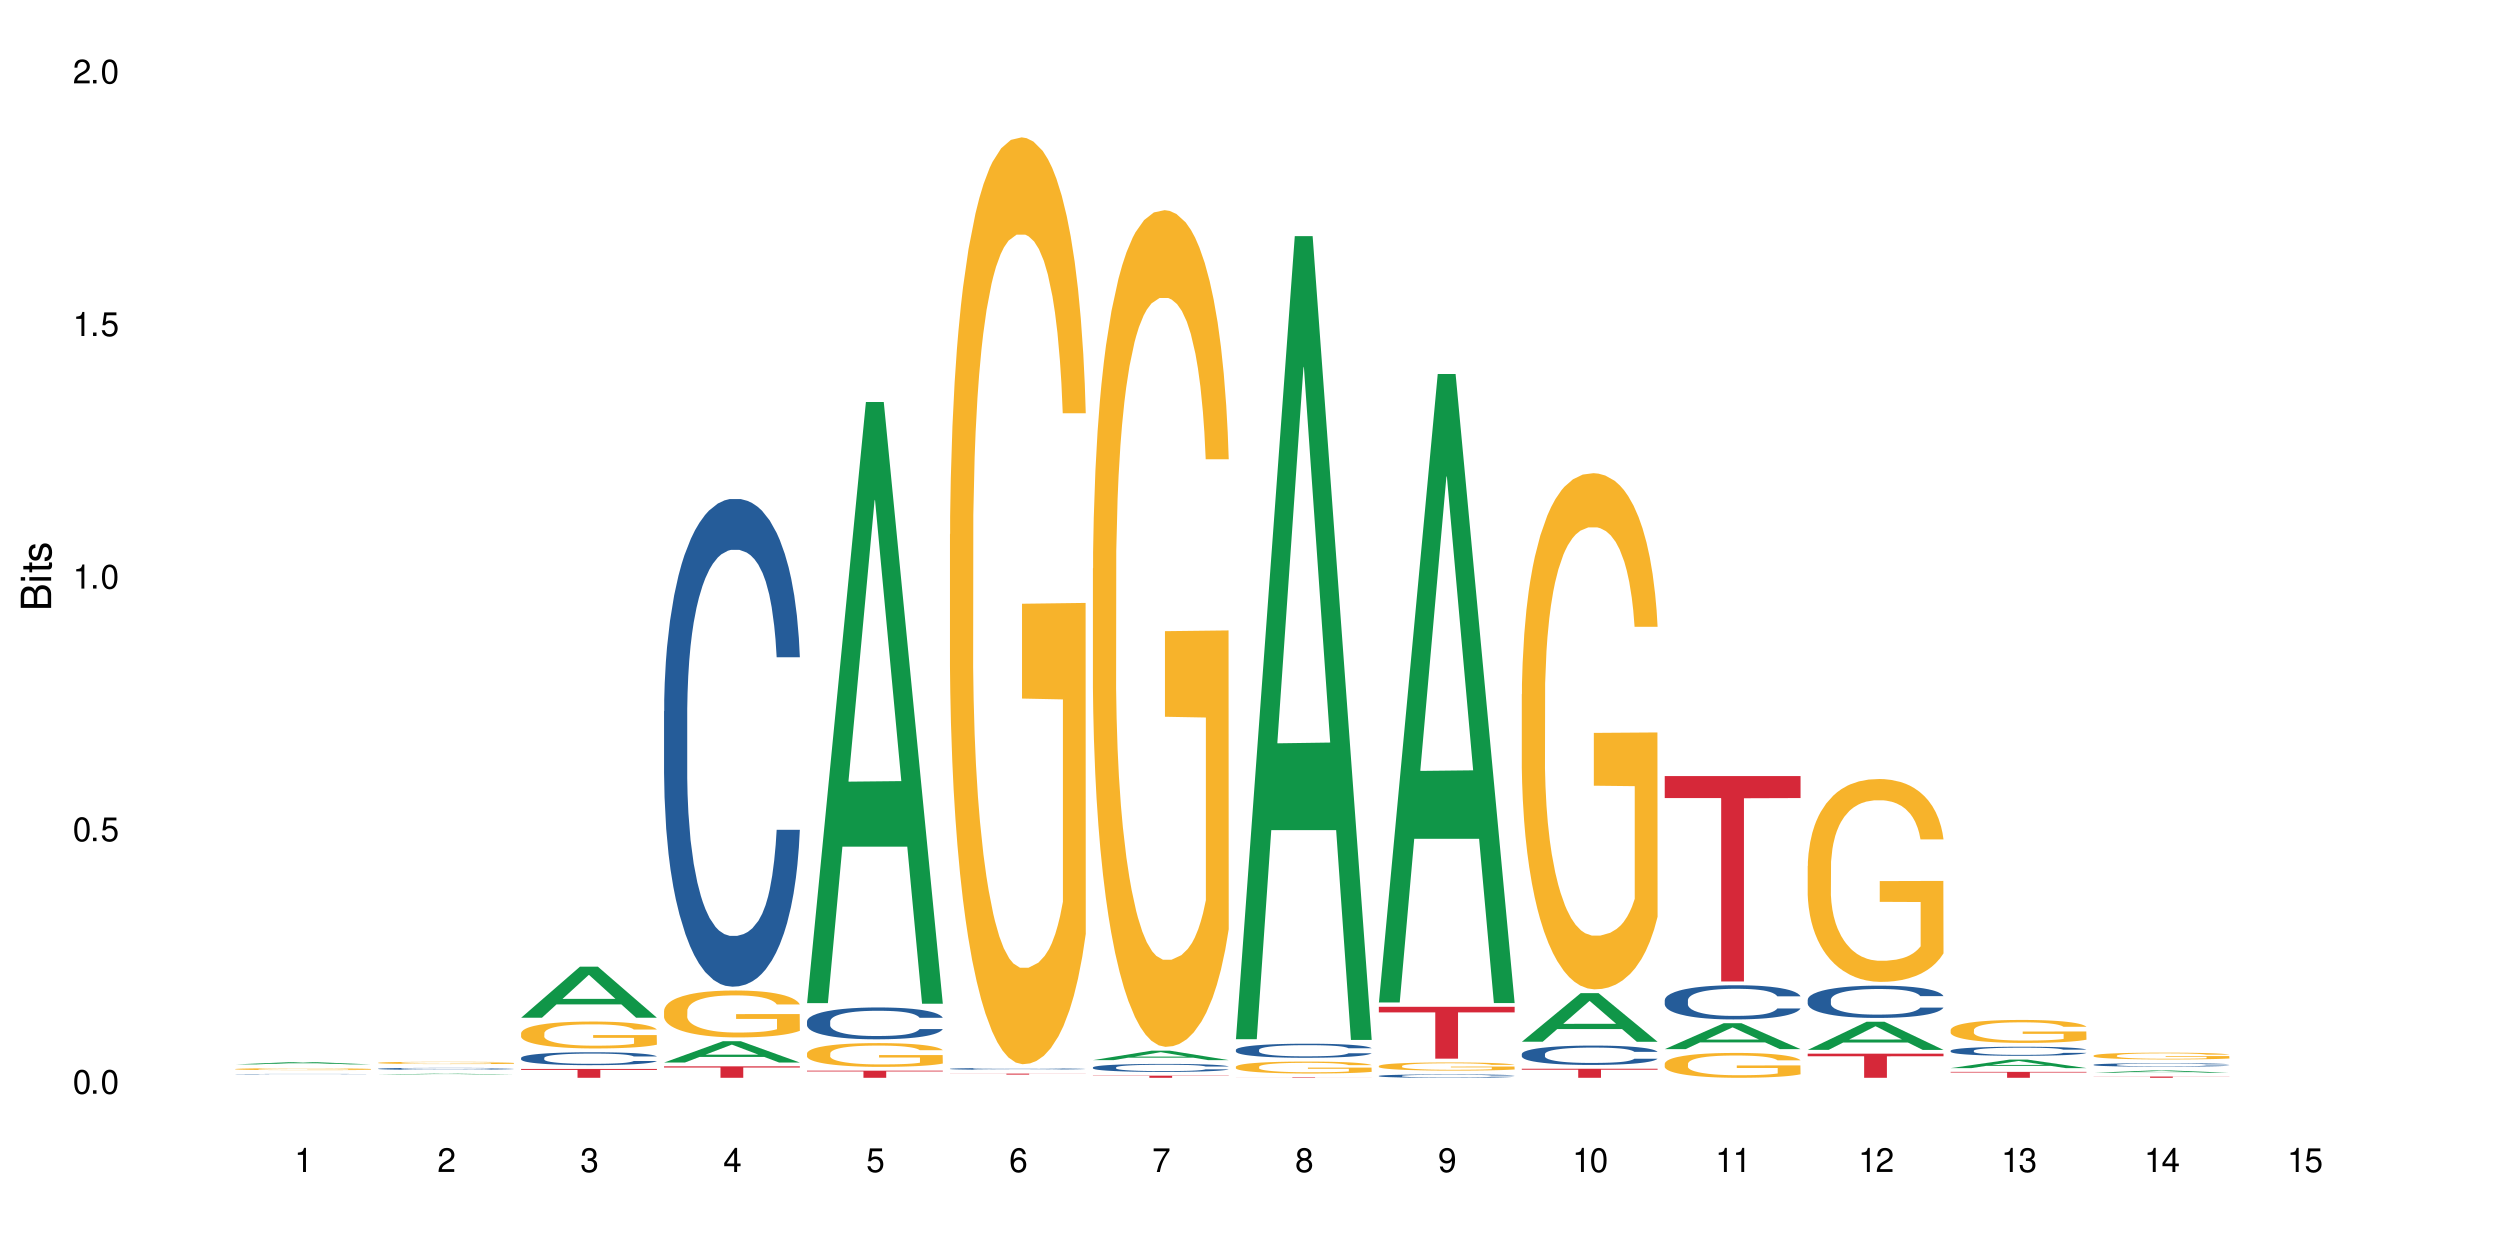 <?xml version="1.0" encoding="UTF-8"?>
<svg xmlns="http://www.w3.org/2000/svg" xmlns:xlink="http://www.w3.org/1999/xlink" width="720" height="360" viewBox="0 0 720 360">
<defs>
<g>
<g id="glyph-0-0">
</g>
<g id="glyph-0-1">
<path d="M 2.641 -6.938 C 2 -6.938 1.422 -6.656 1.078 -6.172 C 0.641 -5.562 0.406 -4.641 0.406 -3.359 C 0.406 -1.016 1.188 0.219 2.641 0.219 C 4.078 0.219 4.859 -1.016 4.859 -3.297 C 4.859 -4.641 4.656 -5.547 4.203 -6.172 C 3.844 -6.656 3.281 -6.938 2.641 -6.938 Z M 2.641 -6.188 C 3.547 -6.188 4 -5.25 4 -3.375 C 4 -1.406 3.562 -0.484 2.625 -0.484 C 1.734 -0.484 1.281 -1.438 1.281 -3.344 C 1.281 -5.25 1.734 -6.188 2.641 -6.188 Z M 2.641 -6.188 "/>
</g>
<g id="glyph-0-2">
<path d="M 1.828 -1 L 0.828 -1 L 0.828 0 L 1.828 0 Z M 1.828 -1 "/>
</g>
<g id="glyph-0-3">
<path d="M 4.562 -6.797 L 1.062 -6.797 L 0.547 -3.094 L 1.328 -3.094 C 1.719 -3.562 2.047 -3.734 2.578 -3.734 C 3.484 -3.734 4.062 -3.109 4.062 -2.094 C 4.062 -1.125 3.484 -0.531 2.578 -0.531 C 1.828 -0.531 1.375 -0.906 1.188 -1.672 L 0.328 -1.672 C 0.453 -1.109 0.547 -0.844 0.75 -0.594 C 1.125 -0.078 1.828 0.219 2.594 0.219 C 3.969 0.219 4.922 -0.781 4.922 -2.219 C 4.922 -3.562 4.031 -4.484 2.719 -4.484 C 2.25 -4.484 1.859 -4.359 1.469 -4.062 L 1.734 -5.969 L 4.562 -5.969 Z M 4.562 -6.797 "/>
</g>
<g id="glyph-0-4">
<path d="M 2.484 -4.938 L 2.484 0 L 3.328 0 L 3.328 -6.938 L 2.766 -6.938 C 2.469 -5.875 2.281 -5.734 0.984 -5.562 L 0.984 -4.938 Z M 2.484 -4.938 "/>
</g>
<g id="glyph-0-5">
<path d="M 4.859 -0.828 L 1.281 -0.828 C 1.359 -1.406 1.672 -1.781 2.5 -2.281 L 3.469 -2.828 C 4.406 -3.344 4.906 -4.062 4.906 -4.906 C 4.906 -5.484 4.672 -6.031 4.266 -6.406 C 3.859 -6.766 3.375 -6.938 2.719 -6.938 C 1.859 -6.938 1.219 -6.625 0.844 -6.031 C 0.609 -5.672 0.5 -5.234 0.484 -4.531 L 1.328 -4.531 C 1.359 -5.016 1.406 -5.281 1.531 -5.516 C 1.75 -5.938 2.188 -6.203 2.703 -6.203 C 3.469 -6.203 4.031 -5.641 4.031 -4.891 C 4.031 -4.344 3.719 -3.859 3.125 -3.516 L 2.234 -3 C 0.812 -2.172 0.406 -1.531 0.328 -0.016 L 4.859 -0.016 Z M 4.859 -0.828 "/>
</g>
<g id="glyph-0-6">
<path d="M 2.125 -3.188 L 2.578 -3.188 C 3.5 -3.188 3.984 -2.766 3.984 -1.922 C 3.984 -1.062 3.469 -0.531 2.594 -0.531 C 1.656 -0.531 1.203 -1 1.156 -2.016 L 0.312 -2.016 C 0.344 -1.453 0.438 -1.094 0.609 -0.781 C 0.953 -0.109 1.625 0.219 2.547 0.219 C 3.953 0.219 4.859 -0.625 4.859 -1.938 C 4.859 -2.828 4.516 -3.297 3.703 -3.594 C 4.344 -3.844 4.656 -4.328 4.656 -5.031 C 4.656 -6.219 3.875 -6.938 2.578 -6.938 C 1.203 -6.938 0.484 -6.172 0.453 -4.703 L 1.297 -4.703 C 1.312 -5.125 1.344 -5.359 1.453 -5.578 C 1.641 -5.969 2.062 -6.203 2.594 -6.203 C 3.344 -6.203 3.797 -5.75 3.797 -5 C 3.797 -4.516 3.609 -4.219 3.25 -4.047 C 3.016 -3.953 2.703 -3.922 2.125 -3.906 Z M 2.125 -3.188 "/>
</g>
<g id="glyph-0-7">
<path d="M 3.141 -1.672 L 3.141 0 L 3.984 0 L 3.984 -1.672 L 4.984 -1.672 L 4.984 -2.438 L 3.984 -2.438 L 3.984 -6.938 L 3.359 -6.938 L 0.266 -2.578 L 0.266 -1.672 Z M 3.141 -2.438 L 1 -2.438 L 3.141 -5.5 Z M 3.141 -2.438 "/>
</g>
<g id="glyph-0-8">
<path d="M 4.781 -5.125 C 4.609 -6.266 3.891 -6.938 2.844 -6.938 C 2.094 -6.938 1.422 -6.578 1.031 -5.953 C 0.594 -5.266 0.406 -4.422 0.406 -3.172 C 0.406 -2 0.578 -1.25 0.984 -0.641 C 1.359 -0.078 1.953 0.219 2.703 0.219 C 3.984 0.219 4.922 -0.75 4.922 -2.094 C 4.922 -3.375 4.062 -4.281 2.844 -4.281 C 2.172 -4.281 1.641 -4.031 1.281 -3.516 C 1.281 -5.234 1.828 -6.188 2.797 -6.188 C 3.391 -6.188 3.797 -5.797 3.938 -5.125 Z M 2.734 -3.531 C 3.547 -3.531 4.062 -2.953 4.062 -2.031 C 4.062 -1.156 3.484 -0.531 2.703 -0.531 C 1.922 -0.531 1.328 -1.188 1.328 -2.078 C 1.328 -2.938 1.906 -3.531 2.734 -3.531 Z M 2.734 -3.531 "/>
</g>
<g id="glyph-0-9">
<path d="M 4.984 -6.797 L 0.438 -6.797 L 0.438 -5.969 L 4.109 -5.969 C 2.5 -3.656 1.828 -2.234 1.328 0 L 2.219 0 C 2.594 -2.172 3.453 -4.047 4.984 -6.094 Z M 4.984 -6.797 "/>
</g>
<g id="glyph-0-10">
<path d="M 3.75 -3.656 C 4.469 -4.094 4.688 -4.438 4.688 -5.078 C 4.688 -6.172 3.844 -6.938 2.641 -6.938 C 1.438 -6.938 0.594 -6.172 0.594 -5.094 C 0.594 -4.438 0.812 -4.094 1.516 -3.656 C 0.734 -3.266 0.359 -2.703 0.359 -1.922 C 0.359 -0.656 1.281 0.219 2.641 0.219 C 3.984 0.219 4.922 -0.656 4.922 -1.922 C 4.922 -2.703 4.531 -3.266 3.75 -3.656 Z M 2.641 -6.188 C 3.359 -6.188 3.812 -5.75 3.812 -5.062 C 3.812 -4.406 3.344 -3.984 2.641 -3.984 C 1.922 -3.984 1.453 -4.406 1.453 -5.078 C 1.453 -5.75 1.922 -6.188 2.641 -6.188 Z M 2.641 -3.266 C 3.484 -3.266 4.062 -2.719 4.062 -1.906 C 4.062 -1.078 3.484 -0.531 2.625 -0.531 C 1.797 -0.531 1.219 -1.094 1.219 -1.906 C 1.219 -2.719 1.781 -3.266 2.641 -3.266 Z M 2.641 -3.266 "/>
</g>
<g id="glyph-0-11">
<path d="M 0.516 -1.578 C 0.672 -0.453 1.406 0.219 2.438 0.219 C 3.188 0.219 3.859 -0.141 4.266 -0.766 C 4.688 -1.453 4.891 -2.297 4.891 -3.547 C 4.891 -4.719 4.703 -5.453 4.312 -6.078 C 3.938 -6.641 3.344 -6.938 2.594 -6.938 C 1.297 -6.938 0.359 -5.969 0.359 -4.625 C 0.359 -3.344 1.234 -2.453 2.453 -2.453 C 3.094 -2.453 3.578 -2.672 4.016 -3.203 C 4 -1.484 3.469 -0.531 2.5 -0.531 C 1.906 -0.531 1.484 -0.906 1.359 -1.578 Z M 2.578 -6.203 C 3.375 -6.203 3.969 -5.531 3.969 -4.641 C 3.969 -3.797 3.391 -3.188 2.547 -3.188 C 1.734 -3.188 1.234 -3.766 1.234 -4.688 C 1.234 -5.562 1.797 -6.203 2.578 -6.203 Z M 2.578 -6.203 "/>
</g>
<g id="glyph-1-0">
</g>
<g id="glyph-1-1">
<path d="M 0 -0.953 L 0 -4.891 C 0 -5.719 -0.234 -6.344 -0.734 -6.797 C -1.188 -7.234 -1.812 -7.469 -2.5 -7.469 C -3.547 -7.469 -4.188 -7 -4.625 -5.875 C -4.984 -6.688 -5.625 -7.094 -6.531 -7.094 C -7.172 -7.094 -7.734 -6.859 -8.141 -6.391 C -8.562 -5.922 -8.75 -5.344 -8.75 -4.5 L -8.75 -0.953 Z M -4.984 -2.062 L -7.766 -2.062 L -7.766 -4.219 C -7.766 -4.844 -7.688 -5.203 -7.453 -5.5 C -7.219 -5.812 -6.859 -5.969 -6.375 -5.969 C -5.891 -5.969 -5.531 -5.812 -5.297 -5.5 C -5.062 -5.203 -4.984 -4.844 -4.984 -4.219 Z M -0.984 -2.062 L -4 -2.062 L -4 -4.781 C -4 -5.766 -3.438 -6.359 -2.484 -6.359 C -1.547 -6.359 -0.984 -5.766 -0.984 -4.781 Z M -0.984 -2.062 "/>
</g>
<g id="glyph-1-2">
<path d="M -6.281 -1.797 L -6.281 -0.797 L 0 -0.797 L 0 -1.797 Z M -8.75 -1.797 L -8.75 -0.797 L -7.484 -0.797 L -7.484 -1.797 Z M -8.75 -1.797 "/>
</g>
<g id="glyph-1-3">
<path d="M -6.281 -3.047 L -6.281 -2.016 L -8.016 -2.016 L -8.016 -1.016 L -6.281 -1.016 L -6.281 -0.172 L -5.469 -0.172 L -5.469 -1.016 L -0.719 -1.016 C -0.078 -1.016 0.281 -1.453 0.281 -2.234 C 0.281 -2.5 0.25 -2.719 0.188 -3.047 L -0.641 -3.047 C -0.609 -2.906 -0.594 -2.766 -0.594 -2.562 C -0.594 -2.141 -0.719 -2.016 -1.156 -2.016 L -5.469 -2.016 L -5.469 -3.047 Z M -6.281 -3.047 "/>
</g>
<g id="glyph-1-4">
<path d="M -4.531 -5.25 C -5.766 -5.25 -6.469 -4.422 -6.469 -2.969 C -6.469 -1.516 -5.719 -0.562 -4.547 -0.562 C -3.562 -0.562 -3.094 -1.062 -2.734 -2.562 L -2.516 -3.484 C -2.344 -4.188 -2.094 -4.469 -1.641 -4.469 C -1.047 -4.469 -0.641 -3.875 -0.641 -3 C -0.641 -2.453 -0.797 -2 -1.062 -1.75 C -1.25 -1.594 -1.422 -1.531 -1.875 -1.469 L -1.875 -0.406 C -0.422 -0.453 0.281 -1.266 0.281 -2.922 C 0.281 -4.5 -0.5 -5.516 -1.719 -5.516 C -2.656 -5.516 -3.172 -4.984 -3.469 -3.734 L -3.703 -2.766 C -3.891 -1.953 -4.156 -1.609 -4.594 -1.609 C -5.188 -1.609 -5.547 -2.125 -5.547 -2.938 C -5.547 -3.75 -5.203 -4.172 -4.531 -4.203 Z M -4.531 -5.25 "/>
</g>
</g>
</defs>
<rect x="-72" y="-36" width="864" height="432" fill="rgb(100%, 100%, 100%)" fill-opacity="1"/>
<path fill-rule="nonzero" fill="rgb(6.275%, 58.824%, 28.235%)" fill-opacity="1" d="M 67.73 306.551 L 67.773 306.551 L 84.695 305.855 L 89.836 305.855 L 106.844 306.551 L 100.867 306.551 L 96.605 306.367 L 77.926 306.367 L 73.75 306.551 L 67.73 306.551 L 79.723 306.293 L 94.895 306.293 L 87.328 305.969 L 87.16 305.969 L 79.684 306.293 L 79.723 306.293 Z M 67.73 306.551 "/>
<path fill-rule="nonzero" fill="rgb(14.51%, 36.078%, 60%)" fill-opacity="1" d="M 67.73 309.352 L 67.777 309.352 L 67.777 309.348 L 67.922 309.344 L 68.254 309.336 L 68.59 309.332 L 69.449 309.328 L 70.641 309.32 L 71.879 309.312 L 72.785 309.312 L 73.598 309.309 L 75.457 309.305 L 76.652 309.301 L 77.938 309.301 L 79.512 309.297 L 80.656 309.297 L 83.234 309.293 L 93.105 309.293 L 94.633 309.297 L 98.164 309.297 L 100.168 309.301 L 101.074 309.305 L 102.504 309.309 L 103.602 309.312 L 104.363 309.316 L 105.223 309.32 L 105.984 309.324 L 106.559 309.332 L 106.844 309.336 L 100.168 309.336 L 99.832 309.332 L 99.449 309.328 L 98.02 309.32 L 97.02 309.316 L 96.113 309.312 L 94.871 309.312 L 93.773 309.309 L 83.234 309.309 L 81.801 309.312 L 80.801 309.312 L 79.609 309.316 L 78.797 309.316 L 77.797 309.32 L 77.078 309.324 L 76.27 309.328 L 75.793 309.328 L 75.363 309.332 L 74.98 309.336 L 74.695 309.34 L 74.504 309.348 L 74.41 309.352 L 74.41 309.367 L 74.504 309.375 L 74.742 309.379 L 75.363 309.387 L 76.27 309.391 L 77.32 309.398 L 78.32 309.402 L 78.891 309.402 L 79.656 309.406 L 80.848 309.406 L 82.566 309.41 L 85.094 309.41 L 86.668 309.414 L 88.766 309.414 L 90.625 309.41 L 93.156 309.41 L 94.918 309.406 L 96.016 309.406 L 96.969 309.402 L 97.688 309.402 L 98.164 309.398 L 98.879 309.395 L 99.449 309.391 L 99.879 309.387 L 100.168 309.383 L 106.844 309.383 L 106.559 309.387 L 106.129 309.395 L 105.699 309.395 L 105.031 309.402 L 104.27 309.406 L 103.172 309.41 L 102.266 309.41 L 101.074 309.414 L 99.977 309.418 L 98.781 309.418 L 97.02 309.422 L 94.633 309.422 L 93.156 309.426 L 81.992 309.426 L 79.559 309.422 L 77.797 309.418 L 76.414 309.418 L 75.219 309.414 L 73.883 309.41 L 72.168 309.406 L 71.117 309.402 L 70.402 309.398 L 69.59 309.395 L 69.02 309.391 L 68.352 309.383 L 67.875 309.375 L 67.73 309.367 Z M 67.73 309.352 "/>
<path fill-rule="nonzero" fill="rgb(96.863%, 70.196%, 16.863%)" fill-opacity="1" d="M 67.73 307.883 L 67.777 307.879 L 67.777 307.871 L 67.969 307.848 L 68.445 307.816 L 69.066 307.789 L 69.734 307.766 L 70.164 307.758 L 70.879 307.742 L 71.5 307.73 L 73.074 307.707 L 75.078 307.684 L 76.172 307.676 L 77.414 307.668 L 79.18 307.656 L 79.988 307.652 L 82.469 307.645 L 85.285 307.641 L 88.383 307.637 L 89.816 307.637 L 91.77 307.641 L 94.441 307.645 L 95.969 307.652 L 97.16 307.656 L 98.402 307.664 L 99.926 307.672 L 101.359 307.688 L 102.504 307.699 L 103.648 307.715 L 104.602 307.73 L 105.414 307.75 L 106.129 307.77 L 106.559 307.789 L 106.844 307.809 L 100.215 307.809 L 99.832 307.789 L 99.402 307.773 L 98.688 307.758 L 97.258 307.734 L 95.922 307.723 L 94.777 307.715 L 93.344 307.707 L 91.961 307.703 L 90.387 307.699 L 86.906 307.699 L 84.617 307.703 L 83.281 307.707 L 82.328 307.711 L 80.992 307.719 L 80.18 307.723 L 79.703 307.727 L 78.273 307.742 L 77.32 307.758 L 76.793 307.77 L 76.125 307.785 L 75.648 307.797 L 75.125 307.816 L 74.84 307.832 L 74.457 307.867 L 74.41 307.961 L 74.551 307.98 L 74.84 308.004 L 75.219 308.023 L 75.793 308.043 L 76.363 308.055 L 77.367 308.078 L 78.227 308.09 L 78.891 308.098 L 80.18 308.113 L 80.703 308.117 L 81.945 308.129 L 83.234 308.133 L 84.809 308.141 L 86 308.145 L 93.203 308.145 L 95.016 308.141 L 96.254 308.133 L 97.066 308.133 L 98.066 308.125 L 98.781 308.121 L 99.449 308.113 L 100.262 308.105 L 100.262 307.98 L 88.48 307.98 L 88.48 307.922 L 106.797 307.922 L 106.844 308.125 L 105.844 308.141 L 104.602 308.152 L 103.41 308.164 L 102.168 308.172 L 100.406 308.184 L 98.973 308.188 L 96.781 308.195 L 94.777 308.199 L 92.676 308.203 L 90.816 308.203 L 88.621 308.207 L 86.668 308.203 L 84.57 308.199 L 82.898 308.195 L 81.371 308.191 L 79.848 308.184 L 77.938 308.176 L 76.699 308.164 L 75.41 308.156 L 74.121 308.141 L 72.977 308.129 L 71.453 308.105 L 70.641 308.09 L 69.879 308.07 L 69.305 308.055 L 68.781 308.035 L 68.398 308.02 L 68.016 307.996 L 67.828 307.977 L 67.73 307.961 Z M 67.73 307.883 "/>
<path fill-rule="nonzero" fill="rgb(6.275%, 58.824%, 28.235%)" fill-opacity="1" d="M 108.902 309.484 L 108.945 309.48 L 125.867 309.207 L 131.008 309.207 L 148.016 309.484 L 142.039 309.484 L 137.777 309.41 L 119.098 309.41 L 114.922 309.484 L 108.902 309.484 L 120.895 309.379 L 136.062 309.379 L 128.5 309.25 L 128.332 309.25 L 120.855 309.379 L 120.895 309.379 Z M 108.902 309.484 "/>
<path fill-rule="nonzero" fill="rgb(14.51%, 36.078%, 60%)" fill-opacity="1" d="M 108.902 307.797 L 108.949 307.797 L 108.949 307.781 L 109.094 307.762 L 109.426 307.738 L 109.762 307.719 L 110.621 307.691 L 111.812 307.66 L 113.051 307.637 L 113.957 307.625 L 114.77 307.613 L 116.629 307.594 L 117.82 307.582 L 119.109 307.574 L 120.684 307.566 L 121.828 307.562 L 124.406 307.551 L 126.312 307.551 L 127.793 307.547 L 130.988 307.547 L 132.895 307.551 L 134.277 307.551 L 135.805 307.555 L 137.094 307.562 L 139.336 307.574 L 141.336 307.586 L 142.242 307.594 L 143.676 307.613 L 144.773 307.629 L 145.535 307.641 L 146.395 307.66 L 147.156 307.684 L 147.73 307.711 L 148.016 307.734 L 141.336 307.734 L 141.004 307.711 L 140.621 307.695 L 139.906 307.676 L 139.191 307.66 L 138.191 307.645 L 137.285 307.633 L 136.043 307.625 L 134.945 307.617 L 133.801 307.613 L 132.703 307.609 L 130.605 307.605 L 128.172 307.605 L 127.266 307.609 L 125.406 307.613 L 124.406 307.617 L 122.973 307.621 L 121.973 307.629 L 120.781 307.641 L 119.969 307.648 L 118.969 307.664 L 118.25 307.676 L 117.441 307.691 L 116.965 307.703 L 116.535 307.719 L 116.152 307.738 L 115.867 307.754 L 115.676 307.773 L 115.582 307.793 L 115.582 307.875 L 115.676 307.895 L 115.914 307.914 L 116.535 307.945 L 117.441 307.973 L 118.488 307.996 L 119.492 308.012 L 120.062 308.02 L 120.828 308.027 L 122.02 308.039 L 123.738 308.047 L 124.738 308.051 L 126.266 308.059 L 131.797 308.059 L 133.039 308.055 L 134.324 308.051 L 136.09 308.039 L 137.188 308.031 L 138.141 308.023 L 138.859 308.012 L 139.336 308.004 L 140.051 307.988 L 140.621 307.969 L 141.051 307.953 L 141.336 307.934 L 148.016 307.934 L 147.73 307.957 L 147.301 307.977 L 146.871 307.992 L 146.203 308.008 L 145.441 308.023 L 144.344 308.043 L 143.438 308.055 L 142.242 308.07 L 141.148 308.078 L 139.953 308.086 L 138.191 308.098 L 137.043 308.102 L 135.805 308.109 L 134.324 308.113 L 132.465 308.117 L 126.598 308.117 L 125.121 308.113 L 123.164 308.109 L 120.73 308.102 L 118.969 308.09 L 117.582 308.082 L 116.391 308.07 L 115.055 308.059 L 113.34 308.035 L 112.289 308.016 L 111.574 308 L 110.762 307.98 L 110.191 307.961 L 109.523 307.934 L 109.047 307.895 L 108.902 307.867 Z M 108.902 307.797 "/>
<path fill-rule="nonzero" fill="rgb(96.863%, 70.196%, 16.863%)" fill-opacity="1" d="M 108.902 306.078 L 108.949 306.078 L 108.949 306.066 L 109.141 306.039 L 109.617 306 L 110.238 305.969 L 110.906 305.945 L 111.336 305.934 L 112.051 305.914 L 112.672 305.898 L 114.246 305.871 L 116.25 305.848 L 117.344 305.836 L 118.586 305.824 L 120.352 305.812 L 121.16 305.809 L 123.641 305.801 L 126.457 305.793 L 130.988 305.793 L 132.941 305.797 L 135.613 305.801 L 137.141 305.809 L 138.332 305.812 L 139.574 305.82 L 141.098 305.836 L 142.531 305.848 L 143.676 305.863 L 144.82 305.883 L 145.773 305.902 L 146.586 305.922 L 147.301 305.949 L 147.73 305.969 L 148.016 305.992 L 141.387 305.992 L 141.004 305.969 L 140.574 305.953 L 139.859 305.934 L 139.145 305.918 L 138.43 305.906 L 137.094 305.891 L 135.949 305.883 L 134.516 305.871 L 133.133 305.867 L 131.559 305.863 L 128.078 305.863 L 125.789 305.867 L 124.453 305.871 L 123.5 305.875 L 122.164 305.887 L 121.352 305.895 L 120.875 305.898 L 119.445 305.918 L 118.488 305.934 L 117.965 305.945 L 117.297 305.965 L 116.82 305.98 L 116.297 306.004 L 116.008 306.023 L 115.629 306.062 L 115.582 306.172 L 115.723 306.195 L 116.008 306.223 L 116.391 306.242 L 116.965 306.266 L 117.535 306.285 L 118.539 306.309 L 119.395 306.324 L 120.062 306.336 L 121.352 306.352 L 121.875 306.355 L 123.117 306.367 L 124.406 306.375 L 125.98 306.383 L 127.172 306.387 L 129.078 306.391 L 131.512 306.391 L 134.375 306.387 L 136.188 306.383 L 137.426 306.375 L 138.238 306.371 L 139.238 306.367 L 139.953 306.359 L 140.621 306.352 L 141.434 306.344 L 141.434 306.195 L 129.652 306.195 L 129.652 306.129 L 147.969 306.129 L 148.016 306.367 L 147.016 306.383 L 145.773 306.398 L 144.582 306.41 L 143.34 306.422 L 141.578 306.434 L 140.145 306.441 L 137.949 306.449 L 135.949 306.453 L 133.848 306.457 L 131.988 306.457 L 129.793 306.461 L 127.84 306.457 L 125.742 306.453 L 124.07 306.449 L 122.543 306.445 L 121.02 306.438 L 119.109 306.422 L 117.871 306.414 L 115.293 306.383 L 114.148 306.367 L 113.387 306.355 L 112.625 306.34 L 111.812 306.324 L 111.051 306.301 L 110.477 306.281 L 109.953 306.262 L 109.57 306.242 L 109.188 306.215 L 108.996 306.191 L 108.902 306.172 Z M 108.902 306.078 "/>
<path fill-rule="nonzero" fill="rgb(6.275%, 58.824%, 28.235%)" fill-opacity="1" d="M 150.074 293.102 L 150.117 293.09 L 167.039 278.395 L 172.18 278.395 L 189.188 293.117 L 183.211 293.117 L 178.949 289.273 L 160.27 289.273 L 156.09 293.102 L 150.074 293.102 L 162.066 287.684 L 177.234 287.668 L 169.672 280.801 L 169.59 280.785 L 169.504 280.828 L 162.027 287.668 L 162.066 287.684 Z M 150.074 293.102 "/>
<path fill-rule="nonzero" fill="rgb(14.51%, 36.078%, 60%)" fill-opacity="1" d="M 150.074 304.668 L 150.121 304.664 L 150.121 304.582 L 150.266 304.453 L 150.598 304.289 L 150.934 304.176 L 151.793 303.977 L 152.984 303.781 L 154.223 303.633 L 155.129 303.543 L 155.941 303.477 L 157.801 303.348 L 158.992 303.285 L 160.281 303.227 L 161.855 303.168 L 163 303.133 L 165.578 303.078 L 167.484 303.055 L 168.965 303.047 L 172.16 303.047 L 174.066 303.059 L 175.449 303.078 L 176.977 303.105 L 178.266 303.133 L 180.508 303.211 L 182.508 303.305 L 183.414 303.359 L 184.848 303.465 L 185.945 303.566 L 186.707 303.656 L 187.566 303.781 L 188.328 303.934 L 188.902 304.109 L 189.188 304.254 L 182.508 304.254 L 182.176 304.117 L 181.793 304.012 L 181.078 303.875 L 180.363 303.773 L 179.359 303.676 L 178.453 303.609 L 177.215 303.547 L 176.117 303.504 L 174.973 303.477 L 173.875 303.453 L 171.777 303.434 L 169.344 303.434 L 168.438 303.441 L 166.578 303.469 L 165.578 303.492 L 164.145 303.539 L 163.145 303.582 L 161.953 303.652 L 161.141 303.711 L 160.137 303.797 L 159.422 303.875 L 158.613 303.988 L 158.137 304.074 L 157.707 304.168 L 157.324 304.281 L 157.039 304.402 L 156.848 304.527 L 156.754 304.648 L 156.754 305.176 L 156.848 305.301 L 157.086 305.441 L 157.707 305.652 L 158.613 305.832 L 159.66 305.973 L 160.664 306.078 L 161.234 306.125 L 162 306.18 L 163.191 306.246 L 164.91 306.316 L 165.91 306.344 L 167.438 306.367 L 169.012 306.383 L 171.109 306.383 L 172.969 306.367 L 174.211 306.352 L 175.496 306.324 L 177.262 306.266 L 178.359 306.211 L 179.312 306.148 L 180.027 306.082 L 180.508 306.027 L 181.223 305.922 L 181.793 305.809 L 182.223 305.688 L 182.508 305.574 L 189.188 305.574 L 188.902 305.707 L 188.473 305.84 L 188.043 305.941 L 187.375 306.059 L 186.613 306.164 L 185.516 306.285 L 184.609 306.363 L 183.414 306.449 L 182.32 306.512 L 181.125 306.57 L 179.359 306.637 L 178.215 306.672 L 176.977 306.703 L 175.496 306.73 L 173.637 306.754 L 171.633 306.766 L 169.773 306.77 L 167.77 306.766 L 166.293 306.75 L 164.336 306.719 L 161.902 306.66 L 160.137 306.594 L 158.754 306.527 L 157.562 306.461 L 156.227 306.367 L 154.512 306.219 L 153.461 306.105 L 152.746 306.008 L 151.934 305.875 L 151.363 305.758 L 150.695 305.566 L 150.219 305.324 L 150.074 305.137 Z M 150.074 304.668 "/>
<path fill-rule="nonzero" fill="rgb(96.863%, 70.196%, 16.863%)" fill-opacity="1" d="M 150.074 297.523 L 150.121 297.52 L 150.121 297.375 L 150.312 297.059 L 150.789 296.617 L 151.41 296.258 L 152.078 295.973 L 152.508 295.824 L 153.223 295.613 L 153.844 295.457 L 155.418 295.137 L 157.418 294.84 L 158.516 294.715 L 159.758 294.594 L 161.523 294.457 L 162.332 294.41 L 164.812 294.297 L 167.629 294.227 L 170.727 294.203 L 172.16 294.211 L 174.113 294.238 L 176.785 294.316 L 178.312 294.387 L 179.504 294.457 L 180.746 294.551 L 182.27 294.691 L 183.703 294.863 L 184.848 295.031 L 185.992 295.246 L 186.945 295.473 L 187.758 295.719 L 188.473 296.016 L 188.902 296.266 L 189.188 296.512 L 182.559 296.512 L 182.176 296.266 L 181.746 296.074 L 181.031 295.84 L 180.316 295.668 L 179.602 295.535 L 178.266 295.352 L 177.121 295.238 L 175.688 295.137 L 174.305 295.074 L 172.73 295.031 L 171.777 295.02 L 169.25 295.02 L 166.961 295.066 L 165.625 295.125 L 164.672 295.18 L 163.336 295.289 L 162.523 295.371 L 162.047 295.43 L 160.617 295.648 L 159.66 295.848 L 159.137 295.98 L 158.469 296.195 L 157.992 296.387 L 157.469 296.668 L 157.18 296.879 L 156.801 297.363 L 156.754 298.637 L 156.895 298.906 L 157.18 299.195 L 157.562 299.449 L 158.137 299.719 L 158.707 299.926 L 159.711 300.203 L 160.566 300.387 L 161.234 300.508 L 162.523 300.699 L 163.047 300.762 L 164.289 300.891 L 165.578 300.988 L 167.148 301.074 L 168.344 301.117 L 170.25 301.152 L 172.684 301.152 L 175.547 301.109 L 177.359 301.051 L 178.598 300.996 L 179.41 300.945 L 180.41 300.867 L 181.125 300.797 L 181.793 300.719 L 182.605 300.598 L 182.605 298.906 L 170.824 298.898 L 170.824 298.105 L 189.141 298.098 L 189.188 300.867 L 188.188 301.059 L 186.945 301.242 L 185.754 301.383 L 184.512 301.504 L 182.746 301.641 L 181.316 301.723 L 179.121 301.824 L 177.121 301.887 L 175.02 301.93 L 173.16 301.949 L 170.965 301.957 L 169.012 301.945 L 166.91 301.902 L 165.242 301.844 L 163.715 301.773 L 162.191 301.684 L 160.281 301.531 L 159.043 301.414 L 157.754 301.266 L 156.465 301.086 L 155.32 300.895 L 154.559 300.746 L 153.793 300.578 L 152.984 300.363 L 152.219 300.125 L 151.648 299.906 L 151.125 299.656 L 150.742 299.422 L 150.359 299.105 L 150.168 298.848 L 150.074 298.629 Z M 150.074 297.523 "/>
<path fill-rule="nonzero" fill="rgb(83.922%, 15.686%, 22.353%)" fill-opacity="1" d="M 150.074 307.859 L 189.188 307.859 L 189.188 308.133 L 172.887 308.133 L 172.887 310.41 L 166.328 310.41 L 166.328 308.137 L 166.234 308.133 L 150.074 308.133 Z M 150.074 307.859 "/>
<path fill-rule="nonzero" fill="rgb(6.275%, 58.824%, 28.235%)" fill-opacity="1" d="M 191.246 306.008 L 191.289 306 L 208.211 299.867 L 213.352 299.867 L 230.359 306.012 L 224.383 306.012 L 220.121 304.406 L 201.441 304.406 L 197.262 306.008 L 191.246 306.008 L 203.238 303.746 L 218.406 303.738 L 210.844 300.871 L 210.762 300.867 L 210.676 300.883 L 203.195 303.738 L 203.238 303.746 Z M 191.246 306.008 "/>
<path fill-rule="nonzero" fill="rgb(14.51%, 36.078%, 60%)" fill-opacity="1" d="M 191.246 204.836 L 191.293 204.707 L 191.293 201.625 L 191.438 196.746 L 191.77 190.586 L 192.105 186.348 L 192.965 178.773 L 194.156 171.457 L 195.395 165.809 L 196.301 162.469 L 197.113 159.902 L 198.973 155.152 L 200.164 152.711 L 201.453 150.531 L 203.027 148.348 L 204.172 147.062 L 206.746 145.008 L 208.656 144.109 L 210.133 143.727 L 213.332 143.727 L 215.238 144.238 L 216.621 144.883 L 218.148 145.906 L 219.438 147.062 L 221.676 149.887 L 223.68 153.484 L 224.586 155.535 L 226.02 159.516 L 227.117 163.367 L 227.879 166.707 L 228.738 171.457 L 229.5 177.234 L 230.074 183.781 L 230.359 189.301 L 223.68 189.301 L 223.348 184.164 L 222.965 180.184 L 222.25 174.922 L 221.535 171.199 L 220.531 167.477 L 219.625 165.035 L 218.387 162.598 L 217.289 161.059 L 216.145 159.902 L 215.047 159.133 L 212.949 158.359 L 210.516 158.359 L 209.609 158.617 L 207.75 159.645 L 206.746 160.543 L 205.316 162.34 L 204.316 164.008 L 203.121 166.578 L 202.312 168.758 L 201.309 172.098 L 200.594 175.051 L 199.785 179.285 L 199.309 182.496 L 198.879 186.09 L 198.496 190.328 L 198.211 194.82 L 198.02 199.57 L 197.922 204.191 L 197.922 224.09 L 198.02 228.711 L 198.258 234.105 L 198.879 241.938 L 199.785 248.738 L 200.832 254.133 L 201.836 257.984 L 202.406 259.781 L 203.172 261.836 L 204.363 264.402 L 206.082 266.969 L 207.082 267.996 L 208.609 269.023 L 210.184 269.535 L 212.281 269.535 L 214.141 269.023 L 215.383 268.383 L 216.668 267.355 L 218.434 265.172 L 219.531 263.117 L 220.484 260.68 L 221.199 258.238 L 221.676 256.188 L 222.395 252.207 L 222.965 247.84 L 223.395 243.348 L 223.68 238.984 L 230.359 238.984 L 230.074 244.117 L 229.645 249.125 L 229.215 252.848 L 228.547 257.34 L 227.781 261.32 L 226.688 265.812 L 225.781 268.766 L 224.586 271.977 L 223.488 274.414 L 222.297 276.598 L 220.531 279.164 L 219.387 280.449 L 218.148 281.605 L 216.668 282.633 L 214.809 283.531 L 212.805 284.043 L 210.945 284.172 L 208.941 283.914 L 207.465 283.402 L 205.508 282.246 L 203.074 279.938 L 201.309 277.496 L 199.926 275.059 L 198.734 272.488 L 197.398 269.023 L 195.684 263.375 L 194.633 259.012 L 193.918 255.414 L 193.105 250.41 L 192.535 245.914 L 191.867 238.727 L 191.391 229.609 L 191.246 222.551 Z M 191.246 204.836 "/>
<path fill-rule="nonzero" fill="rgb(96.863%, 70.196%, 16.863%)" fill-opacity="1" d="M 191.246 291.051 L 191.293 291.039 L 191.293 290.793 L 191.484 290.234 L 191.961 289.469 L 192.582 288.84 L 193.25 288.348 L 193.68 288.086 L 194.395 287.719 L 195.016 287.445 L 196.59 286.891 L 198.59 286.371 L 199.688 286.148 L 200.93 285.938 L 202.695 285.703 L 203.504 285.617 L 205.984 285.422 L 208.801 285.297 L 211.898 285.262 L 213.332 285.273 L 215.285 285.32 L 217.957 285.457 L 219.484 285.582 L 220.676 285.703 L 221.918 285.863 L 223.441 286.113 L 224.875 286.41 L 226.02 286.703 L 227.164 287.074 L 228.117 287.469 L 228.93 287.902 L 229.645 288.422 L 230.074 288.852 L 230.359 289.285 L 223.73 289.285 L 223.348 288.852 L 222.918 288.52 L 222.203 288.113 L 221.488 287.816 L 220.77 287.582 L 219.438 287.262 L 218.293 287.062 L 216.859 286.891 L 215.477 286.777 L 213.902 286.703 L 212.949 286.68 L 210.422 286.68 L 208.133 286.766 L 206.797 286.863 L 205.84 286.965 L 204.508 287.148 L 203.695 287.297 L 203.219 287.395 L 201.789 287.777 L 200.832 288.125 L 200.309 288.359 L 199.641 288.73 L 199.164 289.062 L 198.641 289.555 L 198.352 289.926 L 197.973 290.766 L 197.922 292.988 L 198.066 293.457 L 198.352 293.965 L 198.734 294.41 L 199.309 294.879 L 199.879 295.234 L 200.883 295.719 L 201.738 296.039 L 202.406 296.25 L 203.695 296.582 L 204.219 296.691 L 205.461 296.914 L 206.746 297.09 L 208.32 297.234 L 209.516 297.309 L 211.422 297.371 L 213.855 297.371 L 216.719 297.297 L 218.531 297.199 L 219.77 297.102 L 220.582 297.016 L 221.582 296.879 L 222.297 296.754 L 222.965 296.617 L 223.777 296.41 L 223.777 293.457 L 211.996 293.445 L 211.996 292.062 L 230.312 292.051 L 230.359 296.879 L 229.355 297.211 L 228.117 297.531 L 226.926 297.781 L 225.684 297.988 L 223.918 298.223 L 222.488 298.371 L 220.293 298.543 L 218.293 298.656 L 216.191 298.73 L 214.332 298.766 L 212.137 298.781 L 210.184 298.754 L 208.082 298.68 L 206.414 298.582 L 204.887 298.457 L 203.359 298.297 L 201.453 298.039 L 200.215 297.828 L 198.926 297.57 L 197.637 297.262 L 196.492 296.926 L 195.73 296.668 L 194.965 296.371 L 194.156 296 L 193.391 295.582 L 192.82 295.199 L 192.297 294.766 L 191.914 294.359 L 191.531 293.805 L 191.34 293.359 L 191.246 292.977 Z M 191.246 291.051 "/>
<path fill-rule="nonzero" fill="rgb(83.922%, 15.686%, 22.353%)" fill-opacity="1" d="M 191.246 307.102 L 230.359 307.102 L 230.359 307.453 L 214.059 307.457 L 214.059 310.41 L 207.5 310.41 L 207.5 307.461 L 207.402 307.453 L 191.246 307.453 Z M 191.246 307.102 "/>
<path fill-rule="nonzero" fill="rgb(6.275%, 58.824%, 28.235%)" fill-opacity="1" d="M 232.418 288.902 L 232.461 288.742 L 249.383 115.773 L 254.523 115.773 L 271.531 289.066 L 265.555 289.066 L 261.293 243.832 L 242.613 243.832 L 238.434 288.902 L 232.418 288.902 L 244.41 225.117 L 259.578 224.957 L 252.016 144.086 L 251.934 143.922 L 251.848 144.41 L 244.367 224.957 L 244.41 225.117 Z M 232.418 288.902 "/>
<path fill-rule="nonzero" fill="rgb(14.51%, 36.078%, 60%)" fill-opacity="1" d="M 232.418 294.145 L 232.465 294.137 L 232.465 293.934 L 232.609 293.617 L 232.941 293.215 L 233.277 292.938 L 234.133 292.441 L 235.328 291.965 L 236.566 291.594 L 237.473 291.379 L 238.285 291.211 L 240.145 290.898 L 241.336 290.742 L 242.625 290.598 L 244.199 290.457 L 245.344 290.371 L 247.918 290.238 L 249.828 290.18 L 251.305 290.152 L 254.504 290.152 L 256.41 290.188 L 257.793 290.23 L 259.32 290.297 L 260.609 290.371 L 262.848 290.555 L 264.852 290.789 L 265.758 290.926 L 267.191 291.184 L 268.285 291.438 L 269.051 291.652 L 269.91 291.965 L 270.672 292.34 L 271.246 292.77 L 271.531 293.129 L 264.852 293.129 L 264.52 292.793 L 264.137 292.535 L 263.422 292.191 L 262.707 291.949 L 261.703 291.703 L 260.797 291.547 L 259.559 291.387 L 258.461 291.285 L 257.316 291.211 L 256.219 291.16 L 254.121 291.109 L 251.688 291.109 L 250.781 291.125 L 248.922 291.191 L 247.918 291.25 L 246.488 291.367 L 245.488 291.477 L 244.293 291.645 L 243.484 291.789 L 242.48 292.008 L 241.766 292.199 L 240.957 292.477 L 240.48 292.684 L 240.051 292.918 L 239.668 293.195 L 239.383 293.488 L 239.191 293.801 L 239.094 294.102 L 239.094 295.402 L 239.191 295.703 L 239.43 296.055 L 240.051 296.566 L 240.957 297.012 L 242.004 297.363 L 243.008 297.613 L 243.578 297.73 L 244.344 297.863 L 245.535 298.031 L 247.25 298.199 L 248.254 298.266 L 249.781 298.336 L 251.355 298.367 L 253.453 298.367 L 255.312 298.336 L 256.555 298.293 L 257.84 298.227 L 259.605 298.082 L 260.703 297.949 L 261.656 297.789 L 262.371 297.629 L 262.848 297.496 L 263.566 297.238 L 264.137 296.953 L 264.566 296.656 L 264.852 296.375 L 271.531 296.375 L 271.246 296.707 L 270.816 297.035 L 270.387 297.277 L 269.719 297.57 L 268.953 297.832 L 267.859 298.125 L 266.953 298.316 L 265.758 298.527 L 264.66 298.688 L 263.469 298.828 L 261.703 298.996 L 260.559 299.082 L 259.32 299.156 L 257.84 299.223 L 255.98 299.281 L 253.977 299.316 L 252.117 299.324 L 250.113 299.309 L 248.637 299.273 L 246.68 299.199 L 244.246 299.047 L 242.48 298.887 L 241.098 298.727 L 239.906 298.562 L 238.57 298.336 L 236.852 297.965 L 235.805 297.68 L 235.09 297.445 L 234.277 297.117 L 233.707 296.824 L 233.039 296.355 L 232.559 295.762 L 232.418 295.301 Z M 232.418 294.145 "/>
<path fill-rule="nonzero" fill="rgb(96.863%, 70.196%, 16.863%)" fill-opacity="1" d="M 232.418 303.348 L 232.465 303.34 L 232.465 303.215 L 232.656 302.934 L 233.133 302.547 L 233.754 302.227 L 234.422 301.977 L 234.852 301.844 L 235.566 301.656 L 236.188 301.52 L 237.758 301.238 L 239.762 300.977 L 240.859 300.863 L 242.102 300.754 L 243.863 300.637 L 244.676 300.594 L 247.156 300.492 L 249.969 300.43 L 253.07 300.41 L 254.504 300.418 L 256.457 300.441 L 259.129 300.512 L 260.656 300.574 L 261.848 300.637 L 263.086 300.719 L 264.613 300.844 L 266.047 300.992 L 267.191 301.145 L 268.336 301.332 L 269.289 301.531 L 270.098 301.75 L 270.816 302.012 L 271.246 302.234 L 271.531 302.453 L 264.898 302.453 L 264.52 302.234 L 264.09 302.062 L 263.375 301.855 L 262.66 301.707 L 261.941 301.59 L 260.609 301.426 L 259.461 301.324 L 258.031 301.238 L 256.648 301.18 L 255.074 301.145 L 254.121 301.133 L 251.594 301.133 L 249.305 301.176 L 247.969 301.227 L 247.012 301.273 L 245.676 301.367 L 244.867 301.445 L 244.391 301.496 L 242.957 301.688 L 242.004 301.863 L 241.48 301.98 L 240.812 302.172 L 240.336 302.34 L 239.812 302.59 L 239.523 302.777 L 239.145 303.203 L 239.094 304.328 L 239.238 304.566 L 239.523 304.824 L 239.906 305.051 L 240.48 305.289 L 241.051 305.469 L 242.051 305.711 L 242.91 305.875 L 243.578 305.98 L 244.867 306.152 L 245.391 306.207 L 246.633 306.32 L 247.918 306.406 L 249.492 306.484 L 250.688 306.52 L 252.594 306.551 L 255.027 306.551 L 257.887 306.516 L 259.699 306.465 L 260.941 306.414 L 261.754 306.371 L 262.754 306.301 L 263.469 306.238 L 264.137 306.168 L 264.949 306.062 L 264.949 304.566 L 253.168 304.562 L 253.168 303.859 L 271.484 303.855 L 271.531 306.301 L 270.527 306.469 L 269.289 306.633 L 268.098 306.758 L 266.855 306.863 L 265.09 306.984 L 263.66 307.059 L 261.465 307.145 L 259.461 307.203 L 257.363 307.238 L 255.504 307.258 L 253.309 307.266 L 251.355 307.254 L 249.254 307.215 L 247.586 307.164 L 246.059 307.102 L 244.531 307.02 L 242.625 306.891 L 241.387 306.781 L 240.098 306.652 L 238.809 306.496 L 237.664 306.328 L 236.902 306.195 L 236.137 306.043 L 235.328 305.855 L 234.562 305.645 L 233.992 305.449 L 233.465 305.23 L 233.086 305.023 L 232.703 304.742 L 232.512 304.516 L 232.418 304.324 Z M 232.418 303.348 "/>
<path fill-rule="nonzero" fill="rgb(83.922%, 15.686%, 22.353%)" fill-opacity="1" d="M 232.418 308.352 L 271.531 308.352 L 271.531 308.574 L 255.23 308.574 L 255.23 310.41 L 248.672 310.41 L 248.672 308.578 L 248.574 308.574 L 232.418 308.574 Z M 232.418 308.352 "/>
<path fill-rule="nonzero" fill="rgb(14.51%, 36.078%, 60%)" fill-opacity="1" d="M 273.59 307.816 L 273.637 307.816 L 273.637 307.805 L 273.781 307.785 L 274.113 307.762 L 274.449 307.746 L 275.305 307.719 L 276.5 307.691 L 277.738 307.672 L 278.645 307.656 L 279.457 307.648 L 281.316 307.633 L 282.508 307.621 L 283.797 307.613 L 285.371 307.605 L 286.516 307.602 L 289.09 307.594 L 291 307.59 L 297.582 307.59 L 298.965 307.594 L 300.492 307.598 L 301.777 307.602 L 304.02 307.609 L 306.023 307.625 L 306.93 307.633 L 308.363 307.648 L 309.457 307.66 L 310.223 307.672 L 311.082 307.691 L 311.844 307.711 L 312.414 307.738 L 312.703 307.758 L 306.023 307.758 L 305.691 307.738 L 305.309 307.723 L 304.594 307.703 L 303.879 307.691 L 302.875 307.676 L 301.969 307.668 L 300.73 307.66 L 299.633 307.652 L 298.488 307.648 L 297.391 307.645 L 291.953 307.645 L 290.094 307.648 L 289.09 307.652 L 287.66 307.656 L 286.66 307.664 L 285.465 307.672 L 284.656 307.68 L 283.652 307.695 L 282.938 307.703 L 282.129 307.719 L 281.648 307.73 L 281.223 307.746 L 280.84 307.762 L 280.555 307.777 L 280.363 307.797 L 280.266 307.812 L 280.266 307.887 L 280.363 307.902 L 280.602 307.926 L 281.223 307.953 L 282.129 307.977 L 283.176 308 L 284.18 308.012 L 284.75 308.02 L 285.516 308.027 L 286.707 308.035 L 288.422 308.047 L 289.426 308.051 L 290.953 308.055 L 296.484 308.055 L 297.727 308.051 L 299.012 308.047 L 300.777 308.039 L 301.875 308.031 L 302.828 308.023 L 303.543 308.012 L 304.02 308.008 L 304.738 307.992 L 305.309 307.977 L 305.738 307.957 L 306.023 307.941 L 312.703 307.941 L 312.414 307.961 L 311.988 307.98 L 311.559 307.992 L 310.891 308.012 L 310.125 308.023 L 309.027 308.043 L 308.121 308.051 L 306.93 308.066 L 305.832 308.074 L 304.641 308.082 L 302.875 308.09 L 301.73 308.098 L 300.492 308.102 L 299.012 308.105 L 297.152 308.109 L 291.285 308.109 L 289.805 308.105 L 287.852 308.102 L 285.418 308.094 L 283.652 308.086 L 282.27 308.074 L 281.078 308.066 L 279.742 308.055 L 278.023 308.031 L 276.977 308.016 L 276.262 308.004 L 275.449 307.984 L 274.875 307.969 L 274.211 307.941 L 273.73 307.906 L 273.59 307.883 Z M 273.59 307.816 "/>
<path fill-rule="nonzero" fill="rgb(96.863%, 70.196%, 16.863%)" fill-opacity="1" d="M 273.59 153.891 L 273.637 153.648 L 273.637 148.77 L 273.828 137.801 L 274.305 122.688 L 274.926 110.254 L 275.594 100.5 L 276.023 95.383 L 276.738 88.066 L 277.355 82.703 L 278.93 71.734 L 280.934 61.496 L 282.031 57.105 L 283.273 52.961 L 285.035 48.332 L 285.848 46.625 L 288.328 42.723 L 291.141 40.285 L 294.242 39.555 L 295.672 39.797 L 297.629 40.773 L 300.301 43.453 L 301.828 45.895 L 303.02 48.332 L 304.258 51.5 L 305.785 56.375 L 307.215 62.227 L 308.363 68.078 L 309.508 75.391 L 310.461 83.191 L 311.27 91.727 L 311.988 101.965 L 312.414 110.496 L 312.703 119.027 L 306.07 119.027 L 305.691 110.496 L 305.262 103.914 L 304.547 95.867 L 303.832 90.02 L 303.113 85.387 L 301.777 79.047 L 300.633 75.148 L 299.203 71.734 L 297.82 69.539 L 296.246 68.078 L 295.293 67.59 L 292.766 67.59 L 290.473 69.297 L 289.141 71.246 L 288.184 73.195 L 286.848 76.855 L 286.039 79.777 L 285.562 81.73 L 284.129 89.285 L 283.176 96.113 L 282.652 100.746 L 281.984 108.059 L 281.508 114.641 L 280.98 124.391 L 280.695 131.707 L 280.316 148.285 L 280.266 192.164 L 280.41 201.43 L 280.695 211.426 L 281.078 220.199 L 281.648 229.465 L 282.223 236.535 L 283.223 246.043 L 284.082 252.379 L 284.75 256.523 L 286.039 263.105 L 286.562 265.301 L 287.805 269.688 L 289.09 273.102 L 290.664 276.027 L 291.859 277.488 L 293.766 278.711 L 296.199 278.711 L 299.059 277.246 L 300.871 275.297 L 302.113 273.348 L 302.922 271.641 L 303.926 268.957 L 304.641 266.52 L 305.309 263.84 L 306.121 259.695 L 306.121 201.43 L 294.34 201.184 L 294.34 173.879 L 312.656 173.637 L 312.703 268.957 L 311.699 275.539 L 310.461 281.879 L 309.27 286.754 L 308.027 290.898 L 306.262 295.531 L 304.832 298.457 L 302.637 301.867 L 300.633 304.062 L 298.535 305.527 L 296.676 306.258 L 294.48 306.5 L 292.527 306.012 L 290.426 304.551 L 288.758 302.602 L 287.23 300.164 L 285.703 296.992 L 283.797 291.875 L 282.555 287.73 L 281.27 282.609 L 279.98 276.516 L 278.836 269.934 L 278.074 264.812 L 277.309 258.961 L 276.5 251.648 L 275.734 243.359 L 275.164 235.801 L 274.637 227.27 L 274.258 219.227 L 273.875 208.254 L 273.684 199.477 L 273.59 191.922 Z M 273.59 153.891 "/>
<path fill-rule="nonzero" fill="rgb(83.922%, 15.686%, 22.353%)" fill-opacity="1" d="M 273.59 309.199 L 312.703 309.199 L 312.703 309.23 L 296.402 309.23 L 296.402 309.488 L 289.844 309.488 L 289.844 309.23 L 273.59 309.23 Z M 273.59 309.199 "/>
<path fill-rule="nonzero" fill="rgb(6.275%, 58.824%, 28.235%)" fill-opacity="1" d="M 314.762 305.312 L 314.801 305.312 L 331.727 302.586 L 336.867 302.586 L 353.875 305.316 L 347.898 305.316 L 343.637 304.605 L 324.957 304.605 L 320.777 305.312 L 314.762 305.312 L 326.754 304.309 L 341.922 304.305 L 334.359 303.031 L 334.273 303.031 L 334.191 303.039 L 326.711 304.305 L 326.754 304.309 Z M 314.762 305.312 "/>
<path fill-rule="nonzero" fill="rgb(14.51%, 36.078%, 60%)" fill-opacity="1" d="M 314.762 307.41 L 314.809 307.406 L 314.809 307.355 L 314.953 307.277 L 315.285 307.176 L 315.621 307.105 L 316.477 306.98 L 317.672 306.859 L 318.91 306.766 L 319.816 306.711 L 320.629 306.672 L 322.488 306.594 L 323.68 306.551 L 324.969 306.516 L 326.543 306.48 L 327.688 306.461 L 330.262 306.426 L 332.172 306.41 L 333.648 306.406 L 336.844 306.406 L 338.754 306.414 L 340.137 306.422 L 341.664 306.441 L 342.949 306.461 L 345.191 306.504 L 347.195 306.566 L 348.102 306.598 L 349.531 306.664 L 350.629 306.727 L 351.395 306.781 L 352.25 306.859 L 353.016 306.953 L 353.586 307.062 L 353.875 307.152 L 347.195 307.152 L 346.863 307.07 L 346.48 307.004 L 345.766 306.918 L 345.051 306.855 L 344.047 306.793 L 343.141 306.754 L 341.902 306.715 L 340.805 306.688 L 339.66 306.672 L 338.562 306.656 L 336.465 306.645 L 334.031 306.645 L 333.125 306.648 L 331.266 306.668 L 330.262 306.68 L 328.832 306.711 L 327.832 306.738 L 326.637 306.781 L 325.828 306.816 L 324.824 306.871 L 324.109 306.918 L 323.297 306.988 L 322.82 307.043 L 322.391 307.102 L 322.012 307.172 L 321.727 307.242 L 321.535 307.32 L 321.438 307.398 L 321.438 307.723 L 321.535 307.801 L 321.773 307.891 L 322.391 308.02 L 323.297 308.129 L 324.348 308.219 L 325.352 308.281 L 325.922 308.312 L 326.684 308.344 L 327.879 308.387 L 329.594 308.43 L 330.598 308.445 L 332.121 308.461 L 333.695 308.473 L 335.797 308.473 L 337.656 308.461 L 338.895 308.453 L 340.184 308.434 L 341.949 308.398 L 343.047 308.367 L 344 308.324 L 344.715 308.285 L 345.191 308.25 L 345.906 308.188 L 346.48 308.113 L 346.91 308.039 L 347.195 307.969 L 353.875 307.969 L 353.586 308.055 L 353.16 308.137 L 352.73 308.195 L 352.062 308.27 L 351.297 308.336 L 350.199 308.41 L 349.293 308.457 L 348.102 308.512 L 347.004 308.551 L 345.812 308.586 L 344.047 308.629 L 342.902 308.648 L 341.664 308.668 L 340.184 308.688 L 338.324 308.699 L 336.32 308.711 L 334.461 308.711 L 332.457 308.707 L 330.977 308.699 L 329.023 308.68 L 326.59 308.641 L 324.824 308.602 L 323.441 308.562 L 322.25 308.52 L 320.914 308.461 L 319.195 308.371 L 318.148 308.297 L 317.434 308.238 L 316.621 308.156 L 316.047 308.082 L 315.379 307.965 L 314.902 307.816 L 314.762 307.699 Z M 314.762 307.41 "/>
<path fill-rule="nonzero" fill="rgb(96.863%, 70.196%, 16.863%)" fill-opacity="1" d="M 314.762 163.73 L 314.809 163.512 L 314.809 159.109 L 315 149.207 L 315.477 135.562 L 316.098 124.34 L 316.766 115.535 L 317.191 110.914 L 317.91 104.312 L 318.527 99.473 L 320.102 89.566 L 322.105 80.324 L 323.203 76.363 L 324.445 72.621 L 326.207 68.441 L 327.02 66.898 L 329.5 63.379 L 332.312 61.18 L 335.414 60.52 L 336.844 60.738 L 338.801 61.617 L 341.473 64.039 L 343 66.238 L 344.191 68.441 L 345.43 71.301 L 346.957 75.703 L 348.387 80.984 L 349.531 86.266 L 350.68 92.867 L 351.633 99.91 L 352.441 107.613 L 353.16 116.855 L 353.586 124.559 L 353.875 132.262 L 347.242 132.262 L 346.863 124.559 L 346.434 118.617 L 345.719 111.355 L 345 106.074 L 344.285 101.891 L 342.949 96.172 L 341.805 92.648 L 340.375 89.566 L 338.992 87.586 L 337.418 86.266 L 336.465 85.828 L 333.938 85.828 L 331.645 87.367 L 330.309 89.129 L 329.355 90.887 L 328.02 94.188 L 327.211 96.832 L 326.734 98.59 L 325.301 105.414 L 324.348 111.574 L 323.824 115.758 L 323.156 122.359 L 322.68 128.301 L 322.152 137.105 L 321.867 143.707 L 321.484 158.672 L 321.438 198.285 L 321.582 206.648 L 321.867 215.668 L 322.25 223.594 L 322.82 231.953 L 323.395 238.336 L 324.395 246.922 L 325.254 252.641 L 325.922 256.383 L 327.211 262.324 L 327.734 264.305 L 328.977 268.266 L 330.262 271.348 L 331.836 273.988 L 333.031 275.309 L 334.938 276.41 L 337.371 276.41 L 340.23 275.09 L 342.043 273.328 L 343.285 271.566 L 344.094 270.027 L 345.098 267.605 L 345.812 265.406 L 346.48 262.984 L 347.293 259.242 L 347.293 206.648 L 335.508 206.426 L 335.508 181.777 L 353.824 181.559 L 353.875 267.605 L 352.871 273.547 L 351.633 279.27 L 350.438 283.672 L 349.199 287.414 L 347.434 291.594 L 346.004 294.234 L 343.809 297.316 L 341.805 299.297 L 339.707 300.617 L 337.848 301.277 L 335.652 301.5 L 333.695 301.059 L 331.598 299.738 L 329.93 297.977 L 328.402 295.777 L 326.875 292.914 L 324.969 288.293 L 323.727 284.551 L 322.441 279.93 L 321.152 274.43 L 320.008 268.488 L 319.246 263.867 L 318.48 258.582 L 317.672 251.98 L 316.906 244.5 L 316.336 237.676 L 315.809 229.973 L 315.43 222.711 L 315.047 212.809 L 314.855 204.887 L 314.762 198.062 Z M 314.762 163.73 "/>
<path fill-rule="nonzero" fill="rgb(83.922%, 15.686%, 22.353%)" fill-opacity="1" d="M 314.762 309.801 L 353.875 309.801 L 353.875 309.863 L 337.574 309.863 L 337.574 310.41 L 331.016 310.41 L 331.016 309.867 L 330.918 309.863 L 314.762 309.863 Z M 314.762 309.801 "/>
<path fill-rule="nonzero" fill="rgb(6.275%, 58.824%, 28.235%)" fill-opacity="1" d="M 355.934 299.281 L 355.973 299.066 L 372.898 68.004 L 378.039 68.004 L 395.047 299.5 L 389.07 299.5 L 384.809 239.07 L 366.129 239.07 L 361.949 299.281 L 355.934 299.281 L 367.926 214.074 L 383.094 213.855 L 375.531 105.824 L 375.445 105.605 L 375.363 106.258 L 367.883 213.855 L 367.926 214.074 Z M 355.934 299.281 "/>
<path fill-rule="nonzero" fill="rgb(14.51%, 36.078%, 60%)" fill-opacity="1" d="M 355.934 302.352 L 355.98 302.348 L 355.98 302.262 L 356.125 302.121 L 356.457 301.941 L 356.789 301.82 L 357.648 301.602 L 358.844 301.387 L 360.082 301.227 L 360.988 301.129 L 361.801 301.055 L 363.66 300.918 L 364.852 300.848 L 366.141 300.785 L 367.715 300.723 L 368.859 300.684 L 371.434 300.625 L 373.344 300.598 L 374.82 300.586 L 378.016 300.586 L 379.926 300.602 L 381.309 300.621 L 382.836 300.652 L 384.121 300.684 L 386.363 300.766 L 388.367 300.871 L 389.273 300.93 L 390.703 301.043 L 391.801 301.156 L 392.566 301.25 L 393.422 301.387 L 394.188 301.555 L 394.758 301.746 L 395.047 301.902 L 388.367 301.902 L 388.035 301.758 L 387.652 301.641 L 386.938 301.488 L 386.223 301.383 L 385.219 301.273 L 384.312 301.203 L 383.074 301.133 L 381.977 301.09 L 380.832 301.055 L 379.734 301.031 L 377.637 301.012 L 375.203 301.012 L 374.297 301.02 L 372.438 301.047 L 371.434 301.074 L 370.004 301.125 L 369 301.172 L 367.809 301.246 L 367 301.312 L 365.996 301.406 L 365.281 301.492 L 364.469 301.613 L 363.992 301.707 L 363.562 301.812 L 363.184 301.934 L 362.895 302.062 L 362.707 302.199 L 362.609 302.336 L 362.609 302.91 L 362.707 303.043 L 362.945 303.199 L 363.562 303.426 L 364.469 303.621 L 365.52 303.777 L 366.52 303.891 L 367.094 303.941 L 367.855 304 L 369.051 304.074 L 370.766 304.148 L 371.77 304.18 L 373.293 304.207 L 374.867 304.223 L 376.969 304.223 L 378.828 304.207 L 380.066 304.188 L 381.355 304.16 L 383.121 304.098 L 384.219 304.035 L 385.172 303.965 L 385.887 303.895 L 386.363 303.836 L 387.078 303.723 L 387.652 303.594 L 388.082 303.465 L 388.367 303.34 L 395.047 303.34 L 394.758 303.488 L 394.328 303.633 L 393.902 303.742 L 393.234 303.871 L 392.469 303.984 L 391.371 304.113 L 390.465 304.199 L 389.273 304.293 L 388.176 304.363 L 386.984 304.426 L 385.219 304.5 L 384.074 304.539 L 382.836 304.57 L 381.355 304.602 L 379.496 304.625 L 377.492 304.641 L 375.633 304.645 L 373.629 304.637 L 372.148 304.625 L 370.195 304.59 L 367.762 304.523 L 365.996 304.453 L 364.613 304.383 L 363.422 304.309 L 362.086 304.207 L 360.367 304.043 L 359.32 303.918 L 358.602 303.816 L 357.793 303.668 L 357.219 303.539 L 356.551 303.332 L 356.074 303.07 L 355.934 302.863 Z M 355.934 302.352 "/>
<path fill-rule="nonzero" fill="rgb(96.863%, 70.196%, 16.863%)" fill-opacity="1" d="M 355.934 307.207 L 355.98 307.203 L 355.98 307.141 L 356.172 307 L 356.648 306.805 L 357.27 306.645 L 357.938 306.52 L 358.363 306.453 L 359.082 306.359 L 359.699 306.289 L 361.273 306.148 L 363.277 306.016 L 364.375 305.961 L 365.613 305.906 L 367.379 305.848 L 368.191 305.824 L 370.672 305.773 L 373.484 305.742 L 376.586 305.734 L 378.016 305.734 L 379.973 305.75 L 382.645 305.785 L 384.172 305.816 L 385.363 305.848 L 386.602 305.887 L 388.129 305.949 L 389.559 306.023 L 390.703 306.102 L 391.848 306.195 L 392.805 306.297 L 393.613 306.406 L 394.328 306.539 L 394.758 306.648 L 395.047 306.758 L 388.414 306.758 L 388.035 306.648 L 387.605 306.562 L 386.891 306.457 L 386.172 306.383 L 385.457 306.324 L 384.121 306.242 L 382.977 306.191 L 381.547 306.148 L 380.164 306.121 L 378.59 306.102 L 377.637 306.094 L 375.105 306.094 L 372.816 306.117 L 371.48 306.141 L 370.527 306.168 L 369.191 306.215 L 368.383 306.25 L 367.906 306.277 L 366.473 306.375 L 365.52 306.461 L 364.996 306.523 L 364.328 306.617 L 363.852 306.699 L 363.324 306.828 L 363.039 306.922 L 362.656 307.133 L 362.609 307.699 L 362.754 307.82 L 363.039 307.949 L 363.422 308.062 L 363.992 308.18 L 364.566 308.273 L 365.566 308.395 L 366.426 308.477 L 367.094 308.531 L 368.383 308.613 L 368.906 308.645 L 370.148 308.699 L 371.434 308.742 L 373.008 308.781 L 374.199 308.801 L 376.109 308.816 L 378.543 308.816 L 381.402 308.797 L 383.215 308.77 L 384.457 308.746 L 385.266 308.723 L 386.27 308.691 L 386.984 308.66 L 387.652 308.625 L 388.461 308.57 L 388.461 307.82 L 376.68 307.816 L 376.68 307.465 L 394.996 307.461 L 395.047 308.691 L 394.043 308.773 L 392.805 308.855 L 391.609 308.918 L 390.371 308.973 L 388.605 309.031 L 387.176 309.07 L 384.98 309.113 L 382.977 309.141 L 380.879 309.16 L 379.02 309.172 L 376.824 309.172 L 374.867 309.168 L 372.77 309.148 L 371.102 309.125 L 369.574 309.094 L 368.047 309.051 L 366.141 308.984 L 364.898 308.934 L 363.613 308.867 L 362.324 308.789 L 361.18 308.703 L 360.414 308.637 L 359.652 308.562 L 358.844 308.465 L 358.078 308.359 L 357.508 308.262 L 356.98 308.152 L 356.602 308.047 L 356.219 307.906 L 356.027 307.793 L 355.934 307.695 Z M 355.934 307.207 "/>
<path fill-rule="nonzero" fill="rgb(83.922%, 15.686%, 22.353%)" fill-opacity="1" d="M 355.934 310.262 L 395.047 310.262 L 395.047 310.277 L 378.746 310.277 L 378.746 310.41 L 372.188 310.41 L 372.188 310.277 L 355.934 310.277 Z M 355.934 310.262 "/>
<path fill-rule="nonzero" fill="rgb(6.275%, 58.824%, 28.235%)" fill-opacity="1" d="M 397.105 288.703 L 397.145 288.535 L 414.07 107.703 L 419.211 107.703 L 436.219 288.875 L 430.242 288.875 L 425.98 241.582 L 407.301 241.582 L 403.121 288.703 L 397.105 288.703 L 409.098 222.02 L 424.266 221.852 L 416.703 137.305 L 416.617 137.133 L 416.535 137.645 L 409.055 221.852 L 409.098 222.02 Z M 397.105 288.703 "/>
<path fill-rule="nonzero" fill="rgb(14.51%, 36.078%, 60%)" fill-opacity="1" d="M 397.105 309.855 L 397.152 309.855 L 397.152 309.832 L 397.293 309.801 L 397.629 309.758 L 397.961 309.727 L 398.82 309.672 L 400.012 309.621 L 401.254 309.582 L 402.16 309.559 L 402.973 309.543 L 404.832 309.508 L 406.023 309.492 L 407.312 309.477 L 408.887 309.461 L 410.031 309.453 L 412.605 309.438 L 414.516 309.434 L 415.992 309.43 L 419.188 309.43 L 421.098 309.434 L 422.48 309.438 L 424.008 309.445 L 425.293 309.453 L 427.535 309.473 L 429.539 309.496 L 430.445 309.512 L 431.875 309.539 L 432.973 309.566 L 433.738 309.59 L 434.594 309.621 L 435.359 309.664 L 435.93 309.707 L 436.219 309.746 L 429.539 309.746 L 429.207 309.711 L 428.824 309.684 L 428.109 309.648 L 427.395 309.621 L 426.391 309.594 L 425.484 309.578 L 424.246 309.562 L 423.148 309.551 L 422.004 309.543 L 420.906 309.535 L 418.809 309.531 L 415.469 309.531 L 413.609 309.539 L 412.605 309.547 L 411.176 309.559 L 410.172 309.57 L 408.98 309.59 L 408.172 309.605 L 407.168 309.629 L 406.453 309.648 L 405.641 309.676 L 405.164 309.699 L 404.734 309.723 L 404.355 309.754 L 404.066 309.785 L 403.879 309.82 L 403.781 309.852 L 403.781 309.988 L 403.879 310.023 L 404.117 310.059 L 404.734 310.113 L 405.641 310.16 L 406.691 310.199 L 407.691 310.227 L 408.266 310.238 L 409.027 310.254 L 410.223 310.27 L 411.938 310.289 L 412.941 310.297 L 414.465 310.305 L 420 310.305 L 421.238 310.297 L 422.527 310.293 L 424.293 310.277 L 425.391 310.262 L 426.344 310.246 L 427.059 310.227 L 427.535 310.215 L 428.25 310.188 L 428.824 310.156 L 429.254 310.125 L 429.539 310.094 L 436.219 310.094 L 435.93 310.129 L 435.5 310.164 L 435.07 310.191 L 434.406 310.223 L 433.641 310.25 L 432.543 310.281 L 431.637 310.301 L 430.445 310.324 L 429.348 310.34 L 428.156 310.355 L 426.391 310.375 L 425.246 310.383 L 424.008 310.391 L 422.527 310.398 L 420.668 310.402 L 418.664 310.406 L 416.805 310.41 L 414.801 310.406 L 413.32 310.402 L 411.367 310.395 L 408.934 310.379 L 407.168 310.363 L 405.785 310.344 L 404.594 310.328 L 403.258 310.305 L 401.539 310.262 L 400.492 310.234 L 399.773 310.207 L 398.965 310.172 L 398.391 310.141 L 397.723 310.09 L 397.246 310.027 L 397.105 309.98 Z M 397.105 309.855 "/>
<path fill-rule="nonzero" fill="rgb(96.863%, 70.196%, 16.863%)" fill-opacity="1" d="M 397.105 306.992 L 397.152 306.992 L 397.152 306.949 L 397.344 306.852 L 397.82 306.719 L 398.441 306.609 L 399.105 306.523 L 399.535 306.477 L 400.254 306.414 L 400.871 306.363 L 402.445 306.27 L 404.449 306.176 L 405.547 306.141 L 406.785 306.102 L 408.551 306.062 L 409.363 306.047 L 411.844 306.012 L 414.656 305.992 L 417.758 305.984 L 419.188 305.984 L 421.145 305.996 L 423.816 306.02 L 425.34 306.039 L 426.535 306.062 L 427.773 306.09 L 429.301 306.133 L 430.73 306.184 L 431.875 306.234 L 433.02 306.301 L 433.977 306.371 L 434.785 306.445 L 435.5 306.535 L 435.93 306.609 L 436.219 306.688 L 429.586 306.688 L 429.207 306.609 L 428.777 306.551 L 428.059 306.48 L 427.344 306.43 L 426.629 306.387 L 425.293 306.332 L 424.148 306.297 L 422.719 306.27 L 421.336 306.25 L 419.762 306.234 L 418.809 306.23 L 416.277 306.23 L 413.988 306.246 L 412.652 306.266 L 411.699 306.281 L 410.363 306.312 L 409.555 306.34 L 409.078 306.355 L 407.645 306.422 L 406.691 306.484 L 406.168 306.523 L 405.5 306.59 L 405.023 306.648 L 404.496 306.734 L 404.211 306.797 L 403.828 306.945 L 403.781 307.332 L 403.926 307.414 L 404.211 307.5 L 404.594 307.578 L 405.164 307.66 L 405.738 307.723 L 406.738 307.809 L 407.598 307.863 L 408.266 307.898 L 409.555 307.957 L 410.078 307.977 L 411.316 308.016 L 412.605 308.047 L 414.18 308.07 L 415.371 308.086 L 417.281 308.098 L 419.715 308.098 L 422.574 308.082 L 424.387 308.066 L 425.629 308.047 L 426.438 308.035 L 427.441 308.012 L 428.156 307.988 L 428.824 307.965 L 429.633 307.93 L 429.633 307.414 L 417.852 307.41 L 417.852 307.172 L 436.168 307.168 L 436.219 308.012 L 435.215 308.066 L 433.977 308.125 L 432.781 308.168 L 431.543 308.203 L 429.777 308.246 L 428.348 308.27 L 426.152 308.301 L 424.148 308.32 L 422.051 308.332 L 420.191 308.34 L 417.996 308.34 L 416.039 308.336 L 413.941 308.324 L 412.273 308.309 L 410.746 308.285 L 409.219 308.258 L 407.312 308.211 L 406.07 308.176 L 404.785 308.129 L 403.496 308.078 L 402.352 308.02 L 401.586 307.973 L 400.824 307.922 L 400.012 307.855 L 399.25 307.785 L 398.68 307.719 L 398.152 307.641 L 397.773 307.57 L 397.391 307.473 L 397.199 307.395 L 397.105 307.328 Z M 397.105 306.992 "/>
<path fill-rule="nonzero" fill="rgb(83.922%, 15.686%, 22.353%)" fill-opacity="1" d="M 397.105 289.965 L 436.219 289.965 L 436.219 291.562 L 419.914 291.574 L 419.914 304.895 L 413.359 304.895 L 413.359 291.59 L 413.262 291.562 L 397.105 291.562 Z M 397.105 289.965 "/>
<path fill-rule="nonzero" fill="rgb(6.275%, 58.824%, 28.235%)" fill-opacity="1" d="M 438.277 300.027 L 438.316 300.016 L 455.242 286.02 L 460.383 286.02 L 477.387 300.039 L 471.414 300.039 L 467.152 296.379 L 448.473 296.379 L 444.293 300.027 L 438.277 300.027 L 450.27 294.867 L 465.438 294.852 L 457.875 288.309 L 457.789 288.297 L 457.707 288.336 L 450.227 294.852 L 450.27 294.867 Z M 438.277 300.027 "/>
<path fill-rule="nonzero" fill="rgb(14.51%, 36.078%, 60%)" fill-opacity="1" d="M 438.277 303.555 L 438.324 303.551 L 438.324 303.426 L 438.465 303.234 L 438.801 302.988 L 439.133 302.82 L 439.992 302.52 L 441.184 302.23 L 442.426 302.004 L 443.332 301.871 L 444.141 301.77 L 446.004 301.582 L 447.195 301.484 L 448.484 301.398 L 450.059 301.312 L 451.203 301.262 L 453.777 301.18 L 455.688 301.145 L 457.164 301.129 L 460.359 301.129 L 462.27 301.148 L 463.652 301.172 L 465.176 301.215 L 466.465 301.262 L 468.707 301.371 L 470.711 301.516 L 471.617 301.598 L 473.047 301.754 L 474.145 301.906 L 474.91 302.039 L 475.766 302.23 L 476.531 302.457 L 477.102 302.719 L 477.387 302.938 L 470.711 302.938 L 470.375 302.734 L 469.996 302.574 L 469.281 302.367 L 468.562 302.219 L 467.562 302.07 L 466.656 301.973 L 465.418 301.879 L 464.32 301.816 L 463.176 301.77 L 462.078 301.738 L 459.977 301.711 L 457.547 301.711 L 456.641 301.719 L 454.781 301.762 L 453.777 301.797 L 452.348 301.867 L 451.344 301.934 L 450.152 302.035 L 449.34 302.121 L 448.34 302.254 L 447.625 302.371 L 446.812 302.539 L 446.336 302.668 L 445.906 302.809 L 445.527 302.98 L 445.238 303.156 L 445.047 303.344 L 444.953 303.527 L 444.953 304.32 L 445.047 304.504 L 445.289 304.719 L 445.906 305.027 L 446.812 305.297 L 447.863 305.512 L 448.863 305.664 L 449.438 305.738 L 450.199 305.82 L 451.395 305.922 L 453.109 306.023 L 454.113 306.062 L 455.637 306.105 L 457.211 306.125 L 459.312 306.125 L 461.172 306.105 L 462.41 306.078 L 463.699 306.039 L 465.465 305.949 L 466.562 305.871 L 467.516 305.773 L 468.23 305.676 L 468.707 305.594 L 469.422 305.438 L 469.996 305.262 L 470.426 305.086 L 470.711 304.91 L 477.387 304.91 L 477.102 305.113 L 476.672 305.312 L 476.242 305.461 L 475.574 305.641 L 474.812 305.797 L 473.715 305.977 L 472.809 306.094 L 471.617 306.223 L 470.52 306.316 L 469.328 306.406 L 467.562 306.508 L 466.418 306.559 L 465.176 306.605 L 463.699 306.645 L 461.84 306.68 L 459.836 306.699 L 457.977 306.707 L 455.973 306.695 L 454.492 306.676 L 452.539 306.629 L 450.105 306.539 L 448.34 306.441 L 446.957 306.344 L 445.766 306.242 L 444.43 306.105 L 442.711 305.879 L 441.664 305.707 L 440.945 305.562 L 440.137 305.363 L 439.562 305.188 L 438.895 304.902 L 438.418 304.539 L 438.277 304.258 Z M 438.277 303.555 "/>
<path fill-rule="nonzero" fill="rgb(96.863%, 70.196%, 16.863%)" fill-opacity="1" d="M 438.277 199.941 L 438.324 199.809 L 438.324 197.094 L 438.516 190.984 L 438.992 182.566 L 439.609 175.641 L 440.277 170.211 L 440.707 167.359 L 441.422 163.285 L 442.043 160.301 L 443.617 154.191 L 445.621 148.488 L 446.719 146.043 L 447.957 143.738 L 449.723 141.156 L 450.535 140.207 L 453.016 138.035 L 455.828 136.676 L 458.93 136.27 L 460.359 136.406 L 462.316 136.949 L 464.988 138.441 L 466.512 139.801 L 467.707 141.156 L 468.945 142.922 L 470.473 145.637 L 471.902 148.895 L 473.047 152.152 L 474.191 156.227 L 475.148 160.57 L 475.957 165.324 L 476.672 171.027 L 477.102 175.777 L 477.387 180.527 L 470.758 180.527 L 470.375 175.777 L 469.949 172.113 L 469.23 167.633 L 468.516 164.371 L 467.801 161.793 L 466.465 158.262 L 465.32 156.09 L 463.891 154.191 L 462.508 152.969 L 460.934 152.152 L 459.977 151.883 L 457.449 151.883 L 455.16 152.832 L 453.824 153.918 L 452.871 155.004 L 451.535 157.043 L 450.727 158.672 L 450.246 159.758 L 448.816 163.965 L 447.863 167.766 L 447.34 170.348 L 446.672 174.418 L 446.195 178.086 L 445.668 183.516 L 445.383 187.59 L 445 196.82 L 444.953 221.258 L 445.098 226.418 L 445.383 231.984 L 445.766 236.871 L 446.336 242.031 L 446.91 245.969 L 447.91 251.262 L 448.77 254.793 L 449.438 257.102 L 450.727 260.766 L 451.25 261.988 L 452.488 264.43 L 453.777 266.332 L 455.352 267.961 L 456.543 268.777 L 458.453 269.453 L 460.883 269.453 L 463.746 268.641 L 465.559 267.555 L 466.801 266.469 L 467.609 265.516 L 468.613 264.023 L 469.328 262.668 L 469.996 261.172 L 470.805 258.863 L 470.805 226.418 L 459.023 226.281 L 459.023 211.074 L 477.34 210.941 L 477.387 264.023 L 476.387 267.691 L 475.148 271.219 L 473.953 273.934 L 472.715 276.242 L 470.949 278.824 L 469.52 280.453 L 467.324 282.352 L 465.32 283.574 L 463.223 284.391 L 461.363 284.797 L 459.168 284.934 L 457.211 284.66 L 455.113 283.848 L 453.445 282.758 L 451.918 281.402 L 450.391 279.637 L 448.484 276.785 L 447.242 274.477 L 445.953 271.625 L 444.668 268.234 L 443.523 264.566 L 442.758 261.715 L 441.996 258.457 L 441.184 254.387 L 440.422 249.77 L 439.848 245.559 L 439.324 240.809 L 438.941 236.328 L 438.562 230.219 L 438.371 225.332 L 438.277 221.121 Z M 438.277 199.941 "/>
<path fill-rule="nonzero" fill="rgb(83.922%, 15.686%, 22.353%)" fill-opacity="1" d="M 438.277 307.793 L 477.387 307.793 L 477.387 308.074 L 461.086 308.074 L 461.086 310.41 L 454.527 310.41 L 454.527 308.078 L 454.434 308.074 L 438.277 308.074 Z M 438.277 307.793 "/>
<path fill-rule="nonzero" fill="rgb(6.275%, 58.824%, 28.235%)" fill-opacity="1" d="M 479.445 302.145 L 479.488 302.141 L 496.414 294.688 L 501.551 294.688 L 518.559 302.152 L 512.586 302.152 L 508.32 300.203 L 489.645 300.203 L 485.465 302.145 L 479.445 302.145 L 491.441 299.398 L 506.609 299.391 L 499.047 295.906 L 498.961 295.898 L 498.879 295.922 L 491.398 299.391 L 491.441 299.398 Z M 479.445 302.145 "/>
<path fill-rule="nonzero" fill="rgb(14.51%, 36.078%, 60%)" fill-opacity="1" d="M 479.445 288.039 L 479.496 288.027 L 479.496 287.812 L 479.637 287.473 L 479.973 287.039 L 480.305 286.742 L 481.164 286.211 L 482.355 285.699 L 483.598 285.301 L 484.504 285.066 L 485.312 284.887 L 487.176 284.555 L 488.367 284.383 L 489.656 284.23 L 491.23 284.078 L 492.375 283.988 L 494.949 283.844 L 496.855 283.781 L 498.336 283.754 L 501.531 283.754 L 503.441 283.789 L 504.824 283.836 L 506.348 283.906 L 507.637 283.988 L 509.879 284.188 L 511.883 284.438 L 512.789 284.582 L 514.219 284.859 L 515.316 285.129 L 516.078 285.363 L 516.938 285.699 L 517.703 286.102 L 518.273 286.562 L 518.559 286.949 L 511.883 286.949 L 511.547 286.59 L 511.168 286.309 L 510.453 285.941 L 509.734 285.68 L 508.734 285.418 L 507.828 285.246 L 506.586 285.078 L 505.492 284.969 L 504.348 284.887 L 503.25 284.832 L 501.148 284.781 L 498.719 284.781 L 497.812 284.797 L 495.949 284.871 L 494.949 284.934 L 493.52 285.059 L 492.516 285.176 L 491.324 285.355 L 490.512 285.508 L 489.512 285.742 L 488.797 285.949 L 487.984 286.246 L 487.508 286.473 L 487.078 286.723 L 486.699 287.02 L 486.41 287.336 L 486.219 287.668 L 486.125 287.992 L 486.125 289.387 L 486.219 289.711 L 486.457 290.09 L 487.078 290.637 L 487.984 291.117 L 489.035 291.492 L 490.035 291.762 L 490.609 291.891 L 491.371 292.035 L 492.562 292.215 L 494.281 292.395 L 495.281 292.465 L 496.809 292.539 L 498.383 292.574 L 500.48 292.574 L 502.344 292.539 L 503.582 292.492 L 504.871 292.422 L 506.637 292.266 L 507.734 292.125 L 508.688 291.953 L 509.402 291.781 L 509.879 291.637 L 510.594 291.359 L 511.168 291.051 L 511.598 290.738 L 511.883 290.43 L 518.559 290.43 L 518.273 290.793 L 517.844 291.141 L 517.414 291.402 L 516.746 291.719 L 515.984 291.996 L 514.887 292.312 L 513.98 292.52 L 512.789 292.746 L 511.691 292.914 L 510.5 293.07 L 508.734 293.25 L 507.59 293.34 L 506.348 293.418 L 504.871 293.492 L 503.012 293.555 L 501.008 293.59 L 499.148 293.598 L 497.145 293.582 L 495.664 293.547 L 493.711 293.465 L 491.277 293.301 L 489.512 293.133 L 488.129 292.961 L 486.938 292.781 L 485.602 292.539 L 483.883 292.141 L 482.832 291.836 L 482.117 291.582 L 481.309 291.234 L 480.734 290.918 L 480.066 290.414 L 479.59 289.773 L 479.445 289.281 Z M 479.445 288.039 "/>
<path fill-rule="nonzero" fill="rgb(96.863%, 70.196%, 16.863%)" fill-opacity="1" d="M 479.445 306.312 L 479.496 306.305 L 479.496 306.172 L 479.688 305.879 L 480.164 305.473 L 480.781 305.141 L 481.449 304.879 L 481.879 304.738 L 482.594 304.543 L 483.215 304.398 L 484.789 304.105 L 486.793 303.828 L 487.891 303.711 L 489.129 303.602 L 490.895 303.477 L 491.707 303.43 L 494.188 303.324 L 497 303.262 L 500.102 303.242 L 501.531 303.246 L 503.488 303.273 L 506.16 303.344 L 507.684 303.41 L 508.879 303.477 L 510.117 303.562 L 511.645 303.691 L 513.074 303.848 L 514.219 304.008 L 515.363 304.203 L 516.316 304.414 L 517.129 304.641 L 517.844 304.918 L 518.273 305.145 L 518.559 305.375 L 511.93 305.375 L 511.547 305.145 L 511.121 304.969 L 510.402 304.754 L 509.688 304.594 L 508.973 304.473 L 507.637 304.301 L 506.492 304.195 L 505.062 304.105 L 503.68 304.047 L 502.105 304.008 L 501.148 303.992 L 498.621 303.992 L 496.332 304.039 L 494.996 304.09 L 494.043 304.145 L 492.707 304.242 L 491.898 304.32 L 491.418 304.371 L 489.988 304.574 L 489.035 304.758 L 488.512 304.883 L 487.844 305.078 L 487.363 305.258 L 486.84 305.52 L 486.555 305.715 L 486.172 306.16 L 486.125 307.34 L 486.27 307.586 L 486.555 307.855 L 486.938 308.09 L 487.508 308.34 L 488.082 308.531 L 489.082 308.785 L 489.941 308.957 L 490.609 309.066 L 491.898 309.242 L 492.422 309.301 L 493.66 309.422 L 494.949 309.512 L 496.523 309.59 L 497.715 309.629 L 499.625 309.664 L 502.055 309.664 L 504.918 309.621 L 506.73 309.57 L 507.973 309.52 L 508.781 309.473 L 509.785 309.402 L 510.5 309.336 L 511.168 309.262 L 511.977 309.152 L 511.977 307.586 L 500.195 307.582 L 500.195 306.848 L 518.512 306.84 L 518.559 309.402 L 517.559 309.578 L 516.316 309.746 L 515.125 309.879 L 513.887 309.988 L 512.121 310.113 L 510.691 310.191 L 508.496 310.285 L 506.492 310.344 L 504.395 310.383 L 502.535 310.402 L 500.34 310.41 L 498.383 310.395 L 496.285 310.355 L 494.617 310.305 L 493.09 310.238 L 491.562 310.152 L 489.656 310.016 L 488.414 309.906 L 487.125 309.766 L 485.84 309.602 L 484.695 309.426 L 483.93 309.289 L 483.168 309.133 L 482.355 308.938 L 481.594 308.715 L 481.02 308.512 L 480.496 308.281 L 480.113 308.066 L 479.734 307.77 L 479.543 307.535 L 479.445 307.332 Z M 479.445 306.312 "/>
<path fill-rule="nonzero" fill="rgb(83.922%, 15.686%, 22.353%)" fill-opacity="1" d="M 479.445 223.508 L 518.559 223.508 L 518.559 229.84 L 502.258 229.898 L 502.258 282.668 L 495.699 282.668 L 495.699 229.953 L 495.605 229.84 L 479.445 229.84 Z M 479.445 223.508 "/>
<path fill-rule="nonzero" fill="rgb(6.275%, 58.824%, 28.235%)" fill-opacity="1" d="M 520.617 302.371 L 520.66 302.363 L 537.586 294.258 L 542.723 294.258 L 559.73 302.379 L 553.758 302.379 L 549.492 300.258 L 530.816 300.258 L 526.637 302.371 L 520.617 302.371 L 532.613 299.383 L 547.781 299.375 L 540.219 295.586 L 540.133 295.578 L 540.051 295.602 L 532.57 299.375 L 532.613 299.383 Z M 520.617 302.371 "/>
<path fill-rule="nonzero" fill="rgb(14.51%, 36.078%, 60%)" fill-opacity="1" d="M 520.617 287.918 L 520.668 287.91 L 520.668 287.707 L 520.809 287.383 L 521.145 286.973 L 521.477 286.695 L 522.336 286.191 L 523.527 285.707 L 524.77 285.332 L 525.676 285.113 L 526.484 284.941 L 528.348 284.629 L 529.539 284.465 L 530.828 284.32 L 532.398 284.176 L 533.547 284.094 L 536.121 283.957 L 538.027 283.898 L 539.508 283.871 L 542.703 283.871 L 544.609 283.906 L 545.996 283.949 L 547.52 284.016 L 548.809 284.094 L 551.051 284.281 L 553.055 284.52 L 553.961 284.652 L 555.391 284.918 L 556.488 285.172 L 557.25 285.395 L 558.109 285.707 L 558.875 286.09 L 559.445 286.523 L 559.73 286.891 L 553.055 286.891 L 552.719 286.551 L 552.34 286.285 L 551.621 285.938 L 550.906 285.691 L 549.906 285.445 L 549 285.281 L 547.758 285.121 L 546.664 285.02 L 545.516 284.941 L 544.422 284.891 L 542.32 284.84 L 539.891 284.84 L 538.984 284.859 L 537.121 284.926 L 536.121 284.984 L 534.691 285.105 L 533.688 285.215 L 532.496 285.383 L 531.684 285.527 L 530.684 285.75 L 529.969 285.945 L 529.156 286.227 L 528.68 286.438 L 528.25 286.676 L 527.867 286.957 L 527.582 287.254 L 527.391 287.57 L 527.297 287.875 L 527.297 289.191 L 527.391 289.5 L 527.629 289.855 L 528.25 290.375 L 529.156 290.824 L 530.207 291.184 L 531.207 291.438 L 531.781 291.555 L 532.543 291.691 L 533.734 291.863 L 535.453 292.031 L 536.453 292.102 L 537.98 292.168 L 539.555 292.203 L 541.652 292.203 L 543.516 292.168 L 544.754 292.125 L 546.043 292.059 L 547.809 291.914 L 548.902 291.777 L 549.859 291.617 L 550.574 291.453 L 551.051 291.316 L 551.766 291.055 L 552.34 290.766 L 552.77 290.469 L 553.055 290.18 L 559.73 290.18 L 559.445 290.52 L 559.016 290.852 L 558.586 291.098 L 557.918 291.395 L 557.156 291.656 L 556.059 291.957 L 555.152 292.152 L 553.961 292.363 L 552.863 292.523 L 551.672 292.668 L 549.906 292.84 L 548.762 292.926 L 547.52 293 L 546.043 293.07 L 544.184 293.129 L 542.18 293.164 L 540.316 293.172 L 538.316 293.152 L 536.836 293.121 L 534.879 293.043 L 532.449 292.891 L 530.684 292.73 L 529.301 292.566 L 528.109 292.398 L 526.773 292.168 L 525.055 291.793 L 524.004 291.504 L 523.289 291.266 L 522.48 290.934 L 521.906 290.637 L 521.238 290.16 L 520.762 289.559 L 520.617 289.09 Z M 520.617 287.918 "/>
<path fill-rule="nonzero" fill="rgb(96.863%, 70.196%, 16.863%)" fill-opacity="1" d="M 520.617 249.379 L 520.668 249.324 L 520.668 248.258 L 520.855 245.855 L 521.336 242.547 L 521.953 239.824 L 522.621 237.691 L 523.051 236.57 L 523.766 234.969 L 524.387 233.797 L 525.961 231.395 L 527.965 229.152 L 529.062 228.191 L 530.301 227.285 L 532.066 226.27 L 532.879 225.898 L 535.359 225.043 L 538.172 224.512 L 541.273 224.352 L 542.703 224.402 L 544.66 224.617 L 547.332 225.203 L 548.855 225.738 L 550.051 226.27 L 551.289 226.965 L 552.816 228.031 L 554.246 229.312 L 555.391 230.594 L 556.535 232.195 L 557.488 233.902 L 558.301 235.77 L 559.016 238.012 L 559.445 239.879 L 559.73 241.746 L 553.102 241.746 L 552.719 239.879 L 552.289 238.438 L 551.574 236.676 L 550.859 235.395 L 550.145 234.383 L 548.809 232.996 L 547.664 232.141 L 546.234 231.395 L 544.852 230.914 L 543.277 230.594 L 542.32 230.488 L 539.793 230.488 L 537.504 230.859 L 536.168 231.285 L 535.215 231.715 L 533.879 232.516 L 533.066 233.156 L 532.59 233.582 L 531.16 235.234 L 530.207 236.73 L 529.68 237.746 L 529.016 239.344 L 528.535 240.785 L 528.012 242.922 L 527.727 244.523 L 527.344 248.148 L 527.297 257.758 L 527.441 259.785 L 527.727 261.973 L 528.109 263.895 L 528.68 265.922 L 529.254 267.469 L 530.254 269.551 L 531.113 270.938 L 531.781 271.844 L 533.066 273.285 L 533.594 273.766 L 534.832 274.727 L 536.121 275.473 L 537.695 276.113 L 538.887 276.434 L 540.797 276.699 L 543.227 276.699 L 546.09 276.379 L 547.902 275.953 L 549.145 275.527 L 549.953 275.152 L 550.957 274.566 L 551.672 274.031 L 552.34 273.445 L 553.148 272.539 L 553.148 259.785 L 541.367 259.73 L 541.367 253.754 L 559.684 253.699 L 559.73 274.566 L 558.73 276.008 L 557.488 277.395 L 556.297 278.461 L 555.059 279.367 L 553.293 280.383 L 551.863 281.023 L 549.668 281.77 L 547.664 282.25 L 545.566 282.57 L 543.703 282.73 L 541.512 282.785 L 539.555 282.676 L 537.457 282.355 L 535.785 281.93 L 534.262 281.395 L 532.734 280.703 L 530.828 279.582 L 529.586 278.676 L 528.297 277.555 L 527.012 276.219 L 525.867 274.777 L 525.102 273.66 L 524.34 272.379 L 523.527 270.777 L 522.766 268.961 L 522.191 267.309 L 521.668 265.441 L 521.285 263.68 L 520.906 261.277 L 520.715 259.355 L 520.617 257.703 Z M 520.617 249.379 "/>
<path fill-rule="nonzero" fill="rgb(83.922%, 15.686%, 22.353%)" fill-opacity="1" d="M 520.617 303.465 L 559.73 303.465 L 559.73 304.211 L 543.43 304.215 L 543.43 310.41 L 536.871 310.41 L 536.871 304.223 L 536.777 304.211 L 520.617 304.211 Z M 520.617 303.465 "/>
<path fill-rule="nonzero" fill="rgb(6.275%, 58.824%, 28.235%)" fill-opacity="1" d="M 561.789 307.613 L 561.832 307.613 L 578.758 305.164 L 583.895 305.164 L 600.902 307.617 L 594.93 307.617 L 590.664 306.977 L 571.988 306.977 L 567.809 307.613 L 561.789 307.613 L 573.785 306.711 L 588.953 306.707 L 581.387 305.562 L 581.305 305.562 L 581.223 305.566 L 573.742 306.707 L 573.785 306.711 Z M 561.789 307.613 "/>
<path fill-rule="nonzero" fill="rgb(14.51%, 36.078%, 60%)" fill-opacity="1" d="M 561.789 302.594 L 561.84 302.594 L 561.84 302.535 L 561.98 302.445 L 562.316 302.328 L 562.648 302.25 L 563.508 302.109 L 564.699 301.973 L 565.941 301.867 L 566.848 301.805 L 567.656 301.758 L 569.516 301.668 L 570.711 301.621 L 571.996 301.582 L 573.57 301.543 L 574.715 301.516 L 577.293 301.48 L 579.199 301.461 L 580.68 301.453 L 583.875 301.453 L 585.781 301.465 L 587.168 301.477 L 588.691 301.496 L 589.98 301.516 L 592.223 301.57 L 594.227 301.637 L 595.133 301.676 L 596.562 301.75 L 597.66 301.82 L 598.422 301.883 L 599.281 301.973 L 600.043 302.078 L 600.617 302.203 L 600.902 302.305 L 594.227 302.305 L 593.891 302.211 L 593.512 302.137 L 592.793 302.035 L 592.078 301.969 L 591.078 301.898 L 590.172 301.852 L 588.93 301.809 L 587.832 301.777 L 586.688 301.758 L 585.594 301.742 L 583.492 301.727 L 581.062 301.727 L 580.156 301.734 L 578.293 301.75 L 577.293 301.77 L 575.863 301.801 L 574.859 301.832 L 573.668 301.883 L 572.855 301.922 L 571.855 301.984 L 571.141 302.039 L 570.328 302.117 L 569.852 302.18 L 569.422 302.246 L 569.039 302.324 L 568.754 302.406 L 568.562 302.496 L 568.469 302.582 L 568.469 302.953 L 568.562 303.039 L 568.801 303.141 L 569.422 303.285 L 570.328 303.414 L 571.379 303.516 L 572.379 303.586 L 572.953 303.621 L 573.715 303.656 L 574.906 303.707 L 576.625 303.754 L 577.625 303.773 L 579.152 303.793 L 580.727 303.801 L 582.824 303.801 L 584.688 303.793 L 585.926 303.781 L 587.215 303.762 L 588.98 303.719 L 590.074 303.684 L 591.031 303.637 L 591.746 303.59 L 592.223 303.551 L 592.938 303.477 L 593.512 303.398 L 593.938 303.312 L 594.227 303.23 L 600.902 303.23 L 600.617 303.328 L 600.188 303.422 L 599.758 303.492 L 599.09 303.574 L 598.328 303.648 L 597.23 303.73 L 596.324 303.789 L 595.133 303.848 L 594.035 303.891 L 592.844 303.934 L 591.078 303.98 L 589.934 304.004 L 588.691 304.027 L 587.215 304.047 L 585.355 304.062 L 583.352 304.07 L 581.488 304.074 L 579.488 304.07 L 578.008 304.059 L 576.051 304.039 L 573.621 303.996 L 571.855 303.949 L 570.473 303.906 L 569.277 303.855 L 567.945 303.793 L 566.227 303.688 L 565.176 303.605 L 564.461 303.539 L 563.652 303.445 L 563.078 303.359 L 562.41 303.227 L 561.934 303.059 L 561.789 302.926 Z M 561.789 302.594 "/>
<path fill-rule="nonzero" fill="rgb(96.863%, 70.196%, 16.863%)" fill-opacity="1" d="M 561.789 296.578 L 561.84 296.574 L 561.84 296.453 L 562.027 296.18 L 562.504 295.805 L 563.125 295.496 L 563.793 295.254 L 564.223 295.125 L 564.938 294.945 L 565.559 294.812 L 567.133 294.539 L 569.137 294.285 L 570.234 294.176 L 571.473 294.074 L 573.238 293.957 L 574.051 293.914 L 576.531 293.82 L 579.344 293.758 L 582.445 293.738 L 583.875 293.746 L 585.832 293.77 L 588.5 293.836 L 590.027 293.898 L 591.219 293.957 L 592.461 294.035 L 593.988 294.156 L 595.418 294.305 L 596.562 294.449 L 597.707 294.629 L 598.66 294.824 L 599.473 295.035 L 600.188 295.289 L 600.617 295.5 L 600.902 295.715 L 594.273 295.715 L 593.891 295.5 L 593.461 295.336 L 592.746 295.137 L 592.031 294.992 L 591.316 294.879 L 589.98 294.719 L 588.836 294.625 L 587.406 294.539 L 586.02 294.484 L 584.449 294.449 L 583.492 294.438 L 580.965 294.438 L 578.676 294.477 L 577.34 294.527 L 576.387 294.574 L 575.051 294.664 L 574.238 294.738 L 573.762 294.785 L 572.332 294.977 L 571.379 295.145 L 570.852 295.258 L 570.184 295.441 L 569.707 295.605 L 569.184 295.848 L 568.898 296.027 L 568.516 296.438 L 568.469 297.527 L 568.609 297.758 L 568.898 298.008 L 569.277 298.227 L 569.852 298.453 L 570.426 298.629 L 571.426 298.867 L 572.285 299.023 L 572.953 299.125 L 574.238 299.289 L 574.766 299.344 L 576.004 299.453 L 577.293 299.539 L 578.867 299.609 L 580.059 299.648 L 581.969 299.676 L 584.398 299.676 L 587.262 299.641 L 589.074 299.594 L 590.312 299.543 L 591.125 299.5 L 592.125 299.434 L 592.844 299.375 L 593.512 299.309 L 594.32 299.207 L 594.32 297.758 L 582.539 297.754 L 582.539 297.074 L 600.855 297.07 L 600.902 299.434 L 599.902 299.598 L 598.66 299.758 L 597.469 299.875 L 596.23 299.98 L 594.465 300.094 L 593.031 300.168 L 590.84 300.254 L 588.836 300.309 L 586.738 300.344 L 584.875 300.359 L 582.684 300.367 L 580.727 300.355 L 578.629 300.32 L 576.957 300.27 L 575.434 300.211 L 573.906 300.133 L 571.996 300.004 L 570.758 299.902 L 569.469 299.773 L 568.184 299.621 L 567.039 299.461 L 566.273 299.332 L 565.512 299.188 L 564.699 299.004 L 563.938 298.801 L 563.363 298.613 L 562.84 298.398 L 562.457 298.199 L 562.078 297.93 L 561.887 297.711 L 561.789 297.523 Z M 561.789 296.578 "/>
<path fill-rule="nonzero" fill="rgb(83.922%, 15.686%, 22.353%)" fill-opacity="1" d="M 561.789 308.703 L 600.902 308.703 L 600.902 308.887 L 584.602 308.887 L 584.602 310.41 L 578.043 310.41 L 578.043 308.891 L 577.949 308.887 L 561.789 308.887 Z M 561.789 308.703 "/>
<path fill-rule="nonzero" fill="rgb(6.275%, 58.824%, 28.235%)" fill-opacity="1" d="M 602.961 308.957 L 603.004 308.957 L 619.926 308.289 L 625.066 308.289 L 642.074 308.957 L 636.098 308.957 L 631.836 308.781 L 613.156 308.781 L 608.98 308.957 L 602.961 308.957 L 614.953 308.711 L 630.125 308.711 L 622.559 308.398 L 622.477 308.398 L 622.395 308.402 L 614.914 308.711 L 614.953 308.711 Z M 602.961 308.957 "/>
<path fill-rule="nonzero" fill="rgb(14.51%, 36.078%, 60%)" fill-opacity="1" d="M 602.961 306.645 L 603.008 306.641 L 603.008 306.621 L 603.152 306.586 L 603.488 306.543 L 603.82 306.512 L 604.68 306.461 L 605.871 306.406 L 607.113 306.367 L 608.02 306.344 L 608.828 306.324 L 610.688 306.293 L 611.883 306.273 L 613.168 306.262 L 614.742 306.246 L 615.887 306.234 L 618.465 306.223 L 620.371 306.215 L 621.852 306.211 L 625.047 306.211 L 626.953 306.215 L 628.336 306.219 L 629.863 306.227 L 631.152 306.234 L 633.395 306.254 L 635.398 306.281 L 636.305 306.297 L 637.734 306.324 L 638.832 306.352 L 639.594 306.375 L 640.453 306.406 L 641.215 306.449 L 641.789 306.496 L 642.074 306.535 L 635.398 306.535 L 635.062 306.496 L 634.684 306.469 L 633.965 306.434 L 633.25 306.406 L 632.25 306.379 L 631.344 306.363 L 630.102 306.344 L 629.004 306.336 L 627.859 306.324 L 626.766 306.32 L 624.664 306.316 L 621.324 306.316 L 619.465 306.324 L 618.465 306.332 L 617.031 306.344 L 616.031 306.355 L 614.84 306.375 L 614.027 306.387 L 613.027 306.41 L 612.312 306.434 L 611.5 306.461 L 611.023 306.484 L 610.594 306.512 L 610.211 306.539 L 609.926 306.574 L 609.734 306.605 L 609.641 306.637 L 609.641 306.777 L 609.734 306.812 L 609.973 306.848 L 610.594 306.906 L 611.5 306.953 L 612.551 306.992 L 613.551 307.02 L 614.125 307.031 L 614.887 307.047 L 616.078 307.062 L 617.797 307.082 L 618.797 307.09 L 620.324 307.098 L 625.855 307.098 L 627.098 307.09 L 628.387 307.086 L 630.148 307.07 L 631.246 307.055 L 632.203 307.035 L 632.918 307.02 L 633.395 307.004 L 634.109 306.977 L 634.684 306.945 L 635.109 306.914 L 635.398 306.883 L 642.074 306.883 L 641.789 306.922 L 641.359 306.957 L 640.93 306.98 L 640.262 307.012 L 639.5 307.043 L 638.402 307.074 L 637.496 307.094 L 636.305 307.117 L 635.207 307.133 L 634.016 307.148 L 632.25 307.168 L 631.105 307.176 L 629.863 307.184 L 628.387 307.191 L 626.523 307.199 L 624.523 307.203 L 622.66 307.203 L 620.66 307.199 L 619.18 307.195 L 617.223 307.188 L 614.793 307.172 L 613.027 307.156 L 611.645 307.137 L 610.449 307.121 L 609.113 307.098 L 607.398 307.055 L 606.348 307.023 L 605.633 307 L 604.82 306.965 L 604.25 306.934 L 603.582 306.883 L 603.105 306.816 L 602.961 306.77 Z M 602.961 306.645 "/>
<path fill-rule="nonzero" fill="rgb(96.863%, 70.196%, 16.863%)" fill-opacity="1" d="M 602.961 304 L 603.008 304 L 603.008 303.965 L 603.199 303.883 L 603.676 303.773 L 604.297 303.68 L 604.965 303.609 L 605.395 303.57 L 606.109 303.52 L 606.73 303.477 L 608.305 303.398 L 610.309 303.324 L 611.406 303.289 L 612.645 303.258 L 614.41 303.227 L 615.219 303.215 L 617.699 303.184 L 620.516 303.168 L 623.617 303.16 L 625.047 303.164 L 627.004 303.172 L 629.672 303.191 L 631.199 303.207 L 632.391 303.227 L 633.633 303.25 L 635.16 303.285 L 636.59 303.328 L 637.734 303.371 L 638.879 303.426 L 639.832 303.48 L 640.645 303.543 L 641.359 303.621 L 641.789 303.684 L 642.074 303.746 L 635.445 303.746 L 635.062 303.684 L 634.633 303.633 L 633.918 303.574 L 633.203 303.531 L 632.488 303.5 L 631.152 303.453 L 630.008 303.422 L 628.578 303.398 L 627.191 303.383 L 625.617 303.371 L 624.664 303.367 L 622.137 303.367 L 619.848 303.379 L 618.512 303.395 L 617.559 303.41 L 616.223 303.434 L 615.41 303.457 L 614.934 303.473 L 613.504 303.527 L 612.551 303.578 L 612.023 303.609 L 611.355 303.664 L 610.879 303.715 L 610.355 303.785 L 610.07 303.84 L 609.688 303.961 L 609.641 304.285 L 609.781 304.352 L 610.07 304.426 L 610.449 304.488 L 611.023 304.559 L 611.594 304.609 L 612.598 304.68 L 613.457 304.727 L 614.125 304.758 L 615.41 304.805 L 615.938 304.82 L 617.176 304.852 L 618.465 304.879 L 620.039 304.898 L 621.23 304.91 L 623.137 304.918 L 625.57 304.918 L 628.434 304.91 L 630.246 304.895 L 631.484 304.879 L 632.297 304.867 L 633.297 304.848 L 634.016 304.832 L 634.684 304.809 L 635.492 304.781 L 635.492 304.352 L 623.711 304.352 L 623.711 304.148 L 642.027 304.148 L 642.074 304.848 L 641.074 304.895 L 639.832 304.941 L 638.641 304.98 L 637.402 305.008 L 635.637 305.043 L 634.203 305.066 L 632.012 305.09 L 630.008 305.105 L 627.91 305.117 L 626.047 305.121 L 623.855 305.125 L 621.898 305.121 L 619.801 305.109 L 618.129 305.094 L 616.605 305.078 L 615.078 305.055 L 613.168 305.016 L 611.93 304.984 L 610.641 304.949 L 609.355 304.902 L 608.207 304.855 L 607.445 304.816 L 606.684 304.773 L 605.871 304.723 L 605.109 304.66 L 604.535 304.605 L 604.012 304.543 L 603.629 304.48 L 603.25 304.402 L 603.059 304.336 L 602.961 304.281 Z M 602.961 304 "/>
<path fill-rule="nonzero" fill="rgb(83.922%, 15.686%, 22.353%)" fill-opacity="1" d="M 602.961 310.043 L 642.074 310.043 L 642.074 310.082 L 625.773 310.086 L 625.773 310.41 L 619.215 310.41 L 619.215 310.086 L 619.121 310.082 L 602.961 310.082 Z M 602.961 310.043 "/>
<g fill="rgb(0%, 0%, 0%)" fill-opacity="1">
<use xlink:href="#glyph-0-1" x="20.965" y="314.993"/>
<use xlink:href="#glyph-0-2" x="25.965" y="314.993"/>
<use xlink:href="#glyph-0-1" x="28.965" y="314.993"/>
</g>
<g fill="rgb(0%, 0%, 0%)" fill-opacity="1">
<use xlink:href="#glyph-0-1" x="20.965" y="242.251"/>
<use xlink:href="#glyph-0-2" x="25.965" y="242.251"/>
<use xlink:href="#glyph-0-3" x="28.965" y="242.251"/>
</g>
<g fill="rgb(0%, 0%, 0%)" fill-opacity="1">
<use xlink:href="#glyph-0-4" x="20.965" y="169.509"/>
<use xlink:href="#glyph-0-2" x="25.965" y="169.509"/>
<use xlink:href="#glyph-0-1" x="28.965" y="169.509"/>
</g>
<g fill="rgb(0%, 0%, 0%)" fill-opacity="1">
<use xlink:href="#glyph-0-4" x="20.965" y="96.767"/>
<use xlink:href="#glyph-0-2" x="25.965" y="96.767"/>
<use xlink:href="#glyph-0-3" x="28.965" y="96.767"/>
</g>
<g fill="rgb(0%, 0%, 0%)" fill-opacity="1">
<use xlink:href="#glyph-0-5" x="20.965" y="24.024"/>
<use xlink:href="#glyph-0-2" x="25.965" y="24.024"/>
<use xlink:href="#glyph-0-1" x="28.965" y="24.024"/>
</g>
<g fill="rgb(0%, 0%, 0%)" fill-opacity="1">
<use xlink:href="#glyph-0-4" x="84.789" y="337.532"/>
</g>
<g fill="rgb(0%, 0%, 0%)" fill-opacity="1">
<use xlink:href="#glyph-0-5" x="125.961" y="337.532"/>
</g>
<g fill="rgb(0%, 0%, 0%)" fill-opacity="1">
<use xlink:href="#glyph-0-6" x="167.129" y="337.532"/>
</g>
<g fill="rgb(0%, 0%, 0%)" fill-opacity="1">
<use xlink:href="#glyph-0-7" x="208.301" y="337.532"/>
</g>
<g fill="rgb(0%, 0%, 0%)" fill-opacity="1">
<use xlink:href="#glyph-0-3" x="249.473" y="337.532"/>
</g>
<g fill="rgb(0%, 0%, 0%)" fill-opacity="1">
<use xlink:href="#glyph-0-8" x="290.645" y="337.532"/>
</g>
<g fill="rgb(0%, 0%, 0%)" fill-opacity="1">
<use xlink:href="#glyph-0-9" x="331.816" y="337.532"/>
</g>
<g fill="rgb(0%, 0%, 0%)" fill-opacity="1">
<use xlink:href="#glyph-0-10" x="372.988" y="337.532"/>
</g>
<g fill="rgb(0%, 0%, 0%)" fill-opacity="1">
<use xlink:href="#glyph-0-11" x="414.16" y="337.532"/>
</g>
<g fill="rgb(0%, 0%, 0%)" fill-opacity="1">
<use xlink:href="#glyph-0-4" x="452.832" y="337.532"/>
<use xlink:href="#glyph-0-1" x="457.832" y="337.532"/>
</g>
<g fill="rgb(0%, 0%, 0%)" fill-opacity="1">
<use xlink:href="#glyph-0-4" x="494.004" y="337.532"/>
<use xlink:href="#glyph-0-4" x="499.004" y="337.532"/>
</g>
<g fill="rgb(0%, 0%, 0%)" fill-opacity="1">
<use xlink:href="#glyph-0-4" x="535.176" y="337.532"/>
<use xlink:href="#glyph-0-5" x="540.176" y="337.532"/>
</g>
<g fill="rgb(0%, 0%, 0%)" fill-opacity="1">
<use xlink:href="#glyph-0-4" x="576.348" y="337.532"/>
<use xlink:href="#glyph-0-6" x="581.348" y="337.532"/>
</g>
<g fill="rgb(0%, 0%, 0%)" fill-opacity="1">
<use xlink:href="#glyph-0-4" x="617.52" y="337.532"/>
<use xlink:href="#glyph-0-7" x="622.52" y="337.532"/>
</g>
<g fill="rgb(0%, 0%, 0%)" fill-opacity="1">
<use xlink:href="#glyph-0-4" x="658.691" y="337.532"/>
<use xlink:href="#glyph-0-3" x="663.691" y="337.532"/>
</g>
<g fill="rgb(0%, 0%, 0%)" fill-opacity="1">
<use xlink:href="#glyph-1-1" x="14.725" y="176.012"/>
<use xlink:href="#glyph-1-2" x="14.725" y="168.012"/>
<use xlink:href="#glyph-1-3" x="14.725" y="165.012"/>
<use xlink:href="#glyph-1-4" x="14.725" y="162.012"/>
</g>
</svg>
